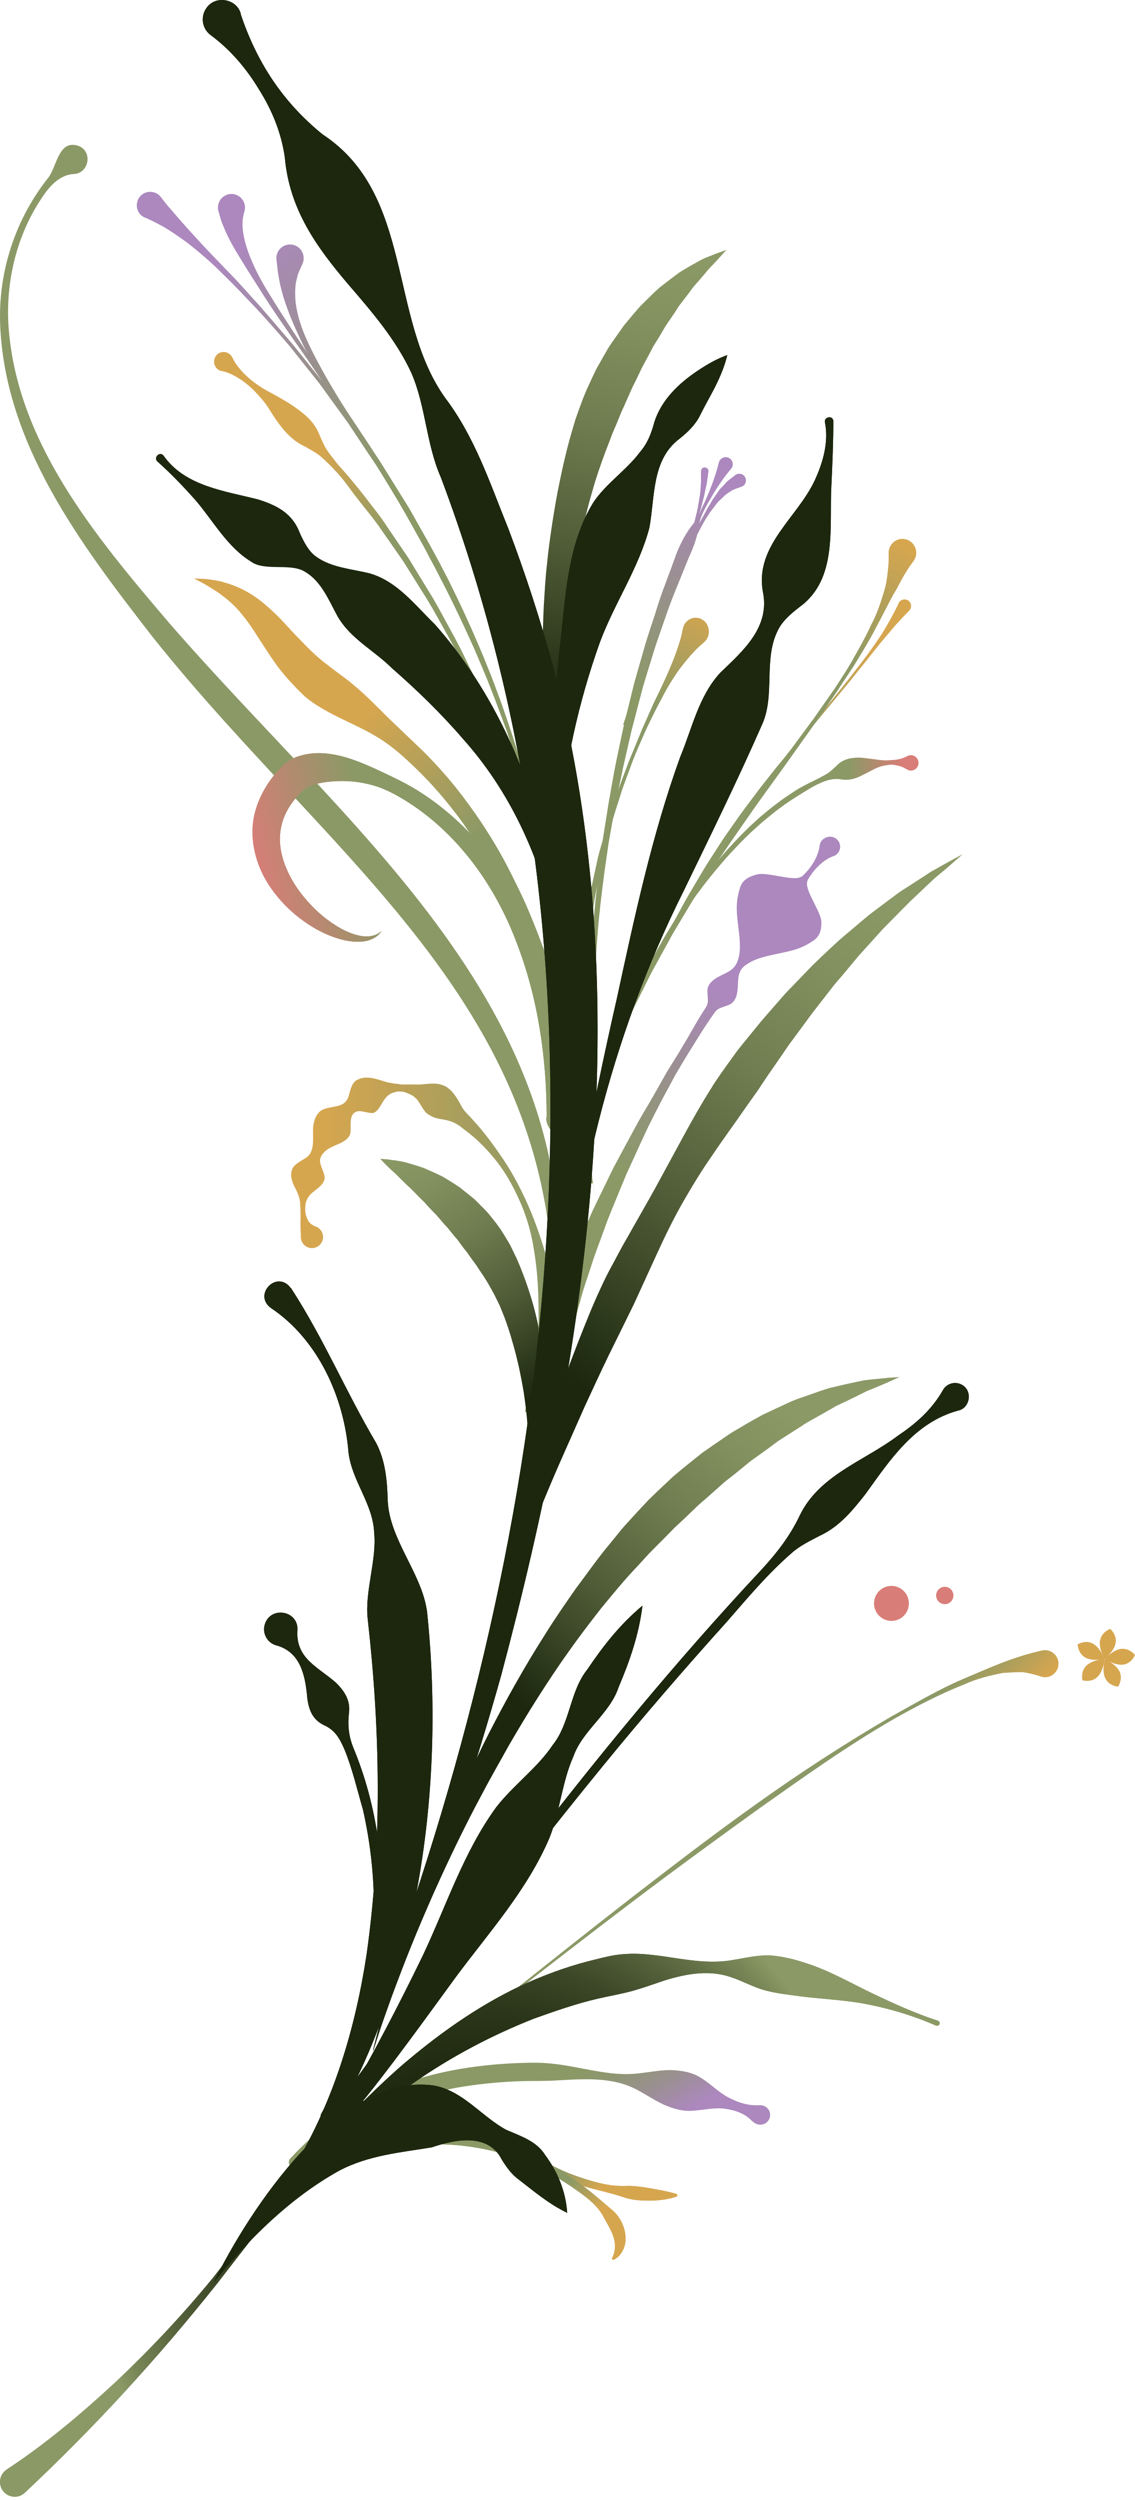 <svg width="323" height="711" viewBox="0 0 323 711" fill="none" xmlns="http://www.w3.org/2000/svg">
<path d="M156.283 389.871C167.352 290.98 97.387 249.017 43.155 180.793C23.017 154.83 1.176 126.126 0.028 91.829C-0.416 76.94 4.433 62.31 13.651 50.643C16.168 47.606 16.575 39.532 22.35 41.495C26.533 43.124 25.275 49.421 20.907 49.495C16.612 49.791 13.688 53.458 11.541 56.828C4.803 67.088 1.805 79.532 2.36 91.718C4.248 125.237 26.977 152.311 47.856 176.83C104.198 241.757 175.274 292.943 156.246 389.797L156.283 389.871Z" fill="#8B9966"/>
<path d="M155.562 317.718C155.562 300.71 153.063 283.592 146.89 267.764C140.9 251.974 130.573 237.475 116.352 228.288C112.824 226.038 109.075 223.972 104.996 223.049C100.954 222.016 96.765 221.942 93.016 222.385C91.179 222.643 89.415 222.975 88.129 223.566C87.504 223.824 86.99 224.119 86.732 224.34C86.291 224.709 85.446 225.558 84.858 226.185C82.359 228.915 80.595 232.051 79.971 235.482C78.574 242.381 82.102 250.277 87.504 256.29C90.187 259.353 93.421 262.046 97.022 264.075C98.823 265.034 100.77 265.846 102.755 266.178C104.739 266.51 106.944 266.289 108.598 264.776C107.422 266.694 104.996 267.727 102.681 267.801C100.329 267.949 98.014 267.506 95.846 266.805C91.436 265.403 87.467 262.968 83.903 260.017C80.375 257.028 77.251 253.376 74.973 249.059C72.768 244.743 71.445 239.614 71.959 234.339C72.511 229.1 74.936 224.193 78.133 220.319C79.015 219.323 79.603 218.548 80.779 217.441C82.175 216.224 83.645 215.486 85.042 215.043C87.872 214.158 90.517 214.047 92.98 214.305C97.977 214.822 102.35 216.667 106.503 218.511C110.619 220.43 114.698 222.274 118.557 224.636C133.954 234.117 145.126 249.096 152.659 265.255C156.481 273.372 159.274 281.931 161.479 290.601C163.831 299.271 165.227 308.126 166.44 317.017C166.844 320.042 164.75 322.846 161.736 323.289C158.723 323.695 155.93 321.592 155.489 318.567C155.489 318.308 155.452 318.087 155.452 317.829L155.452 317.755L155.562 317.718Z" fill="url(#paint0_linear_82_14081)"/>
<path d="M155.562 317.718C155.562 300.71 153.063 283.592 146.89 267.764C140.9 251.974 130.573 237.475 116.352 228.288C112.824 226.038 109.075 223.972 104.996 223.049C100.954 222.016 96.765 221.942 93.016 222.385C91.179 222.643 89.415 222.975 88.129 223.566C87.504 223.824 86.99 224.119 86.732 224.34C86.291 224.709 85.446 225.558 84.858 226.185C82.359 228.915 80.595 232.051 79.971 235.482C78.574 242.381 82.102 250.277 87.504 256.29C90.187 259.353 93.421 262.046 97.022 264.075C98.823 265.034 100.77 265.846 102.755 266.178C104.739 266.51 106.944 266.289 108.598 264.776C107.422 266.694 104.996 267.727 102.681 267.801C100.329 267.949 98.014 267.506 95.846 266.805C91.436 265.403 87.467 262.968 83.903 260.017C80.375 257.028 77.251 253.376 74.973 249.059C72.768 244.743 71.445 239.614 71.959 234.339C72.511 229.1 74.936 224.193 78.133 220.319C79.015 219.323 79.603 218.548 80.779 217.441C82.175 216.224 83.645 215.486 85.042 215.043C87.872 214.158 90.517 214.047 92.98 214.305C97.977 214.822 102.35 216.667 106.503 218.511C110.619 220.43 114.698 222.274 118.557 224.636C133.954 234.117 145.126 249.096 152.659 265.255C156.481 273.372 159.274 281.931 161.479 290.601C163.831 299.271 165.227 308.126 166.44 317.017C166.844 320.042 164.75 322.846 161.736 323.289C158.723 323.695 155.93 321.592 155.489 318.567C155.489 318.308 155.452 318.087 155.452 317.829L155.452 317.755L155.562 317.718Z" fill="url(#paint1_linear_82_14081)"/>
<path d="M159.164 312.553L160.744 312.332L162.324 312.11L163.904 311.889L165.484 311.667L164.786 308.089C164.162 304.805 163.5 301.559 162.765 298.312C161.81 293.885 160.707 289.458 159.421 285.067C158.208 280.677 156.922 276.323 155.415 272.007C153.945 267.69 152.329 263.448 150.528 259.242C148.764 255.036 146.706 250.941 144.648 246.882C142.553 242.824 140.238 238.876 137.739 235.076L136.821 233.674C134.579 230.354 132.227 227.107 129.728 223.971C126.862 220.393 123.775 216.999 120.541 213.752L110.582 204.233C107.312 200.987 104.004 197.556 100.476 194.678C99.484 193.829 98.492 193.055 97.463 192.317L93.715 189.513L93.715 189.476C93.016 188.959 92.355 188.443 91.693 187.926C89.635 186.229 87.725 184.385 85.814 182.355C83.829 180.4 81.955 178.26 79.86 176.047C77.729 173.907 75.414 171.693 72.768 169.849C70.122 168.004 67.219 166.602 64.206 165.753C62.478 165.163 60.641 164.942 58.914 164.683C58.914 164.683 57.627 164.61 55.202 164.499L58.436 166.233C59.906 167.155 61.376 167.967 62.699 168.963C64.941 170.623 66.998 172.394 68.652 174.497C70.379 176.563 71.923 178.777 73.393 181.175C74.936 183.536 76.553 186.082 78.317 188.591C80.081 191.099 82.212 193.497 84.417 195.785L86.585 197.925L86.659 197.998C88.349 199.437 89.856 200.433 91.436 201.356C92.575 202.02 93.678 202.647 94.854 203.237C98.823 205.303 102.902 207 106.724 209.251C110.545 211.465 113.926 214.305 117.087 217.331C120.284 220.356 123.334 223.529 126.164 226.923C128.626 229.874 131.014 232.937 133.183 236.183L134.101 237.548C136.563 241.238 138.805 245.038 140.863 248.948C142.958 252.859 144.795 256.881 146.449 261.013C148.139 265.108 149.646 269.277 151.006 273.52C152.365 277.762 153.651 282.005 154.644 286.359C155.673 290.675 156.555 295.065 157.29 299.419C157.878 302.629 158.392 305.838 158.723 309.085L159.164 312.627L159.164 312.553Z" fill="url(#paint2_linear_82_14081)"/>
<path d="M168.318 336.531C168.318 336.531 168.388 336.531 168.458 336.531C168.494 336.531 168.529 336.531 168.599 336.531C168.599 336.531 168.634 336.531 168.74 336.531C168.74 336.531 170.182 345.166 168.599 335.419L168.458 334.233C168.353 333.38 168.282 332.787 168.212 332.38C168.212 332.194 168.177 332.009 168.142 331.824C167.86 329.674 167.614 327.561 167.333 325.412C166.875 322.076 166.488 318.741 166.348 315.405C166.137 312.069 165.925 308.697 165.679 305.361C165.679 301.988 165.644 298.653 165.609 295.28L165.609 291.388C165.679 289.313 165.785 287.274 165.89 285.199C166.101 281.863 166.137 278.491 166.594 275.155C166.981 271.819 167.262 268.484 167.72 265.148C168.247 261.85 168.775 258.551 169.303 255.215C169.901 251.917 170.64 248.655 171.308 245.394C171.765 242.911 172.504 240.464 173.102 238.018C173.313 237.24 173.489 236.462 173.7 235.683C174.474 232.422 175.6 229.272 176.585 226.084C177.57 222.897 178.836 219.821 179.962 216.67C181.158 213.557 182.53 210.518 183.867 207.479C185.309 204.477 186.752 201.475 188.335 198.584C189.848 195.619 191.571 192.802 193.506 190.134C194.808 188.429 196.11 186.798 197.622 185.241C197.622 185.241 198.396 184.315 200.296 182.721C200.964 182.165 201.492 181.35 201.668 180.386C202.055 178.236 200.753 176.161 198.713 175.753C196.673 175.346 194.702 176.717 194.316 178.867C193.823 181.387 193.401 182.536 193.401 182.536C192.768 184.648 191.994 186.724 191.185 188.725C189.918 191.875 188.476 194.878 187.033 197.88C185.521 200.882 184.289 203.995 182.882 206.997C181.616 210.11 180.349 213.186 179.047 216.3C177.922 219.45 176.62 222.526 175.6 225.751C174.615 228.975 173.384 232.088 172.539 235.35C172.328 236.128 172.117 236.906 171.871 237.685C171.238 240.168 170.393 242.577 169.901 245.097C169.197 248.396 168.423 251.657 167.79 254.993C167.262 258.329 166.735 261.664 166.207 265C165.785 268.335 165.538 271.708 165.187 275.081C164.765 278.416 164.8 281.826 164.624 285.199C164.553 287.274 164.483 289.35 164.378 291.425L164.448 295.317C164.518 298.69 164.589 302.062 164.659 305.435C164.94 308.808 165.187 312.143 165.468 315.516C165.644 318.889 166.066 322.224 166.594 325.56C166.875 327.71 167.192 329.822 167.473 331.972C167.473 331.972 167.509 332.231 167.579 332.639C167.684 333.528 167.825 334.381 167.931 335.27L167.931 335.567C168.036 335.975 168.107 336.345 168.142 336.679C168.212 336.679 168.247 336.679 168.247 336.679L168.318 336.531Z" fill="url(#paint3_linear_82_14081)"/>
<path d="M159.355 242.927L159.137 239.302C158.992 236.602 158.883 233.902 158.81 231.201C158.737 227.281 158.665 223.397 158.665 219.513C158.665 215.629 158.737 211.708 158.883 207.825L158.955 205.605L159.064 203.386L159.173 201.167L159.282 198.947L159.464 196.136C159.718 192.252 160.081 188.406 160.444 184.559C160.844 180.712 161.316 176.865 161.825 173.055C162.369 169.245 162.951 165.436 163.641 161.626C164.222 157.816 165.057 154.08 165.82 150.344C166.692 146.608 167.6 142.91 168.689 139.285C169.706 135.623 170.978 132.035 172.285 128.521L173.302 125.895L174.283 123.269L175.409 120.679L176.462 118.09C176.789 117.202 177.188 116.389 177.588 115.538L178.714 112.986L179.84 110.434L181.075 107.955L182.273 105.44C182.636 104.589 183.109 103.813 183.544 102.999L184.852 100.558C185.288 99.744 185.687 98.893 186.16 98.116L187.612 95.786L189.029 93.382C189.465 92.568 190.046 91.828 190.554 91.052L192.116 88.758C192.625 87.981 193.097 87.131 193.678 86.428L195.385 84.209C195.966 83.469 196.511 82.692 197.092 81.915C197.673 81.175 198.327 80.473 198.945 79.77L200.797 77.588C201.414 76.811 202.032 76.108 202.722 75.442L204.247 73.815L204.72 73.297L206.717 71.078L203.92 72.076L203.267 72.335L201.124 73.186C200.179 73.556 199.308 74 198.436 74.518C197.564 74.998 196.656 75.479 195.821 75.997C194.949 76.515 194.078 76.996 193.206 77.588C192.407 78.18 191.571 78.771 190.772 79.4L188.339 81.287C187.503 81.878 186.813 82.618 186.051 83.284L183.871 85.429C183.145 86.169 182.382 86.835 181.728 87.612L179.731 89.942L177.769 92.309C177.116 93.123 176.571 93.974 175.99 94.787L174.21 97.303C173.629 98.153 173.048 99.004 172.576 99.892L171.05 102.555L169.561 105.218L168.253 107.992L166.982 110.766C166.583 111.691 166.183 112.653 165.82 113.578L164.767 116.426L163.75 119.311L162.878 122.233L162.043 125.155C160.989 129.039 160.081 132.997 159.282 136.917C158.447 140.838 157.793 144.796 157.176 148.717C156.594 152.675 156.013 156.595 155.65 160.553C155.178 164.511 154.996 168.469 154.742 172.427C154.56 176.384 154.452 180.342 154.415 184.3C154.415 188.258 154.415 192.178 154.56 196.136L154.633 198.984L154.742 201.204L154.851 203.423L154.96 205.642L155.105 207.862C155.36 211.782 155.65 215.703 156.05 219.624C156.413 223.545 156.849 227.429 157.394 231.312C157.757 234.013 158.156 236.676 158.592 239.339L159.21 242.927L159.355 242.927Z" fill="url(#paint4_linear_82_14081)"/>
<path d="M158.973 400.155C159.048 399.568 159.048 399.31 159.048 399.31C159.311 396.849 159.686 394.387 160.062 391.925C160.7 388.287 161.339 384.65 162.24 381.049C163.028 377.411 164.042 373.847 165.056 370.246C165.958 366.645 167.272 363.118 168.399 359.554C169.525 355.99 170.952 352.499 172.192 348.972C173.431 345.444 174.97 341.99 176.36 338.536C176.998 336.993 177.637 335.45 178.275 333.907C178.726 332.951 179.139 331.996 179.59 331.041C180.04 330.085 180.453 329.13 180.904 328.175C181.279 327.33 181.693 326.485 182.068 325.603C182.481 324.758 182.857 323.912 183.27 323.031C183.683 322.186 184.058 321.304 184.471 320.459C184.885 319.613 185.335 318.768 185.748 317.923C186.161 317.078 186.612 316.233 187.025 315.425C187.438 314.58 187.889 313.735 188.302 312.926C188.753 312.081 189.203 311.273 189.654 310.428C190.104 309.582 190.555 308.774 191.006 307.929C191.456 307.121 191.87 306.239 192.358 305.43C192.846 304.622 193.334 303.814 193.785 303.005C194.273 302.197 194.761 301.389 195.249 300.58C195.738 299.772 196.226 298.964 196.751 298.155C198.742 294.959 200.695 291.725 202.91 288.639C203.436 287.867 203.924 287.059 205.051 286.654C206.102 286.214 207.454 285.92 208.243 285.332C209.745 284.082 209.933 281.951 210.008 279.747C210.008 279.379 210.045 279.049 210.083 278.681C210.158 276.66 210.984 275.117 212.674 274.162C214.176 273.096 216.279 272.398 218.532 271.847C221.011 271.259 223.64 270.818 225.93 270.157C228.259 269.495 230.024 268.503 231.639 267.401C233.216 266.262 233.854 264.461 233.742 262.073C233.629 259.685 230.249 254.835 229.723 252.079C229.536 251.16 229.723 250.425 230.061 249.911C230.399 249.36 230.775 248.809 231.15 248.294C231.939 247.265 232.803 246.31 233.817 245.465C233.817 245.465 234.042 245.244 234.568 244.877C235.094 244.546 235.845 243.958 237.159 243.481L237.234 243.481C238.21 243.113 238.924 242.231 239.074 241.166C239.074 241.166 239.074 241.166 239.074 241.129C239.262 239.549 238.135 238.153 236.521 237.969C236.032 237.896 235.582 238.006 235.131 238.153C234.155 238.52 233.404 239.365 233.253 240.431C233.103 241.864 232.69 242.709 232.502 243.297C232.277 243.885 232.127 244.142 232.127 244.142C231.563 245.318 230.812 246.42 229.986 247.412C229.573 247.89 229.123 248.404 228.672 248.845C228.259 249.323 227.583 249.654 226.606 249.727C223.752 249.948 218.007 248.074 215.528 248.662C213.087 249.249 211.247 250.352 210.646 252.336C210.008 254.283 209.595 256.341 209.67 258.766C209.745 261.154 210.158 263.8 210.421 266.299C210.609 268.577 210.684 270.708 210.158 272.471C209.745 274.309 208.693 275.705 206.853 276.587C206.553 276.734 206.215 276.917 205.914 277.064C203.887 278.02 201.971 279.049 201.408 280.959C201.183 281.951 201.446 283.237 201.446 284.376C201.521 285.552 200.995 286.324 200.469 287.132C198.366 290.292 196.639 293.672 194.648 296.906C194.16 297.714 193.672 298.523 193.184 299.368L191.682 301.793C191.194 302.601 190.668 303.41 190.18 304.218C189.654 305.026 189.241 305.871 188.753 306.68C188.302 307.488 187.814 308.333 187.363 309.142C186.912 309.95 186.424 310.795 185.974 311.603C185.485 312.412 184.997 313.257 184.547 314.065C184.058 314.874 183.57 315.719 183.082 316.527C182.594 317.335 182.143 318.18 181.655 318.989C181.204 319.834 180.754 320.679 180.303 321.487C179.852 322.333 179.402 323.178 178.951 323.986C178.5 324.831 178.05 325.676 177.599 326.485C177.111 327.403 176.585 328.358 176.097 329.277C175.609 330.196 175.121 331.151 174.595 332.07C173.844 333.576 173.13 335.083 172.379 336.626C170.764 340.043 168.962 343.423 167.497 346.951C165.995 350.441 164.343 353.895 162.991 357.459C161.639 361.024 160.137 364.514 158.898 368.152C157.583 371.753 156.306 375.354 155.18 378.991C153.978 382.629 152.964 386.34 151.95 390.051C151.274 392.586 150.636 395.158 150.11 397.767C150.11 397.767 150.035 398.061 149.922 398.686C149.81 399.347 149.622 400.155 149.434 401.588C150.974 401.735 151.762 401.772 151.762 401.772C152.551 401.846 153.302 401.919 154.091 401.956C154.879 402.029 155.63 402.103 156.419 402.14C156.419 402.14 157.208 402.213 158.747 402.323C158.785 401.368 158.898 400.413 158.935 399.862L158.973 400.155Z" fill="url(#paint5_linear_82_14081)"/>
<path d="M141.962 459.606L143.222 456.207L147.668 444.459L153.632 429.46C155.67 424.472 157.745 419.521 159.93 414.608L166.451 399.904C168.711 395.027 170.933 390.188 173.267 385.385L180.344 371.013L187.012 356.457C189.235 351.581 191.569 346.815 194.199 342.16C196.867 337.542 199.608 332.961 202.683 328.601C205.647 324.168 208.833 319.882 211.834 315.523L214.131 312.272C214.909 311.2 215.687 310.129 216.391 309.02L218.614 305.695L220.873 302.444L223.133 299.156C223.874 298.085 224.615 296.94 225.43 295.905L227.801 292.691L230.172 289.477C230.95 288.368 231.765 287.371 232.58 286.3L235.026 283.159L237.471 280.019L240.064 276.99L242.62 273.923C243.472 272.889 244.325 271.854 245.214 270.894L247.881 267.938L250.549 264.983C251.438 263.948 252.401 263.062 253.327 262.101L256.143 259.256L258.958 256.412L260.403 255.045L261.848 253.678L264.775 250.907C265.256 250.463 265.738 249.983 266.257 249.54L267.813 248.247L269.369 246.954L270.888 245.624L271.221 245.328L272.444 244.257L273.963 242.927L272.184 243.887L270.776 244.663L270.406 244.848L268.628 245.845L266.849 246.843L265.071 247.84C264.478 248.173 263.923 248.579 263.367 248.949L259.922 251.165L258.217 252.274L256.476 253.382C255.328 254.121 254.29 255.008 253.179 255.783L249.882 258.259C248.807 259.108 247.659 259.884 246.621 260.771L243.472 263.431L240.323 266.091C239.249 266.978 238.249 267.901 237.248 268.825L234.248 271.633L231.284 274.477L228.431 277.433L225.579 280.388C224.615 281.386 223.652 282.347 222.763 283.381L220.058 286.484L217.354 289.588C216.428 290.622 215.613 291.693 214.724 292.765L212.13 295.942C211.278 297.013 210.389 298.048 209.574 299.156L207.166 302.481C206.351 303.59 205.573 304.735 204.795 305.843C204.017 306.989 203.202 308.097 202.535 309.279C199.608 313.897 196.904 318.663 194.31 323.466L186.493 337.837C183.863 342.603 181.122 347.295 178.454 352.061C177.046 354.425 175.824 356.827 174.527 359.228C173.193 361.629 171.971 364.031 170.859 366.506C168.562 371.42 166.562 376.518 164.561 381.579C162.598 386.641 160.671 391.739 158.893 396.874C157.115 402.01 155.337 407.145 153.781 412.317C152.187 417.49 150.669 422.699 149.224 427.945C147.779 433.154 146.408 438.4 145.26 443.683C144.333 447.784 143.407 451.885 142.666 456.023L142.036 459.606L141.962 459.606Z" fill="url(#paint6_linear_82_14081)"/>
<path d="M214.131 603.341C212.057 601.044 209.205 600.132 206.354 599.731C203.466 599.294 200.207 600.096 197.207 600.278C194.208 600.534 191.505 599.695 188.875 598.528C186.246 597.325 183.691 595.575 181.025 594.19C175.655 591.419 169.767 591.2 163.99 591.382C161.102 591.455 158.214 591.747 155.362 591.783C152.511 591.856 149.659 591.783 146.808 591.929C141.105 592.184 135.439 592.768 129.848 593.752C124.293 594.846 118.812 596.341 113.48 598.237C102.852 602.174 93.15 608.263 84.966 616.065C84.299 616.685 83.263 616.649 82.633 616.029C82.041 615.409 82.041 614.461 82.633 613.841C86.632 609.503 91.076 605.528 95.964 602.138C100.889 598.82 106.185 595.976 111.74 593.752C122.849 589.231 134.81 587.299 146.66 586.752C149.622 586.642 152.585 586.533 155.547 586.752C158.51 586.971 161.435 587.445 164.361 588.028C170.212 589.085 175.84 590.398 181.951 589.632C184.987 589.304 188.172 588.648 191.208 588.721C194.245 588.866 197.207 589.377 199.837 591.163C202.466 592.841 204.799 595.283 207.465 596.596C210.131 597.945 212.797 598.893 216.167 598.711C217.76 598.638 219.093 599.804 219.167 601.336C219.241 602.867 218.056 604.179 216.501 604.252C215.612 604.289 214.797 603.924 214.242 603.341L214.131 603.341Z" fill="url(#paint7_linear_82_14081)"/>
<path d="M248.731 455.999C248.731 458.75 250.952 460.98 253.692 460.98C256.432 460.98 258.653 458.75 258.653 455.999C258.653 453.248 256.432 451.019 253.692 451.019C250.952 451.019 248.731 453.248 248.731 455.999Z" fill="#D97D78"/>
<path d="M266.407 453.749C266.407 455.114 267.51 456.221 268.869 456.221C270.229 456.221 271.332 455.114 271.332 453.749C271.332 452.384 270.229 451.277 268.869 451.277C267.51 451.277 266.407 452.384 266.407 453.749Z" fill="#D97D78"/>
<path d="M143.483 568.303C155.353 558.822 167.223 549.414 179.203 540.08C191.22 530.819 203.236 521.559 215.621 512.778C227.968 503.961 240.72 495.697 253.839 488.06C260.491 484.407 267.032 480.497 274.051 477.508C281.18 474.52 287.795 471.347 296.541 469.392C298.599 468.912 300.657 470.24 301.135 472.306C301.612 474.372 300.289 476.438 298.231 476.918C297.533 477.065 296.835 477.028 296.21 476.807L296.027 476.733C294.41 476.217 292.719 475.774 290.918 475.553C289.118 475.553 287.28 475.663 285.406 475.774C281.768 476.512 278.093 477.361 274.639 478.947C267.62 481.714 260.895 485.182 254.317 488.908C241.198 496.471 228.85 505.289 216.466 514.033C204.155 522.887 191.918 531.815 179.828 540.965C167.737 550.115 155.757 559.412 143.777 568.709C143.667 568.82 143.483 568.783 143.373 568.672C143.263 568.561 143.3 568.377 143.41 568.266L143.483 568.303Z" fill="url(#paint8_linear_82_14081)"/>
<path d="M319.031 468.912C316.643 469.244 314.364 471.827 314.364 471.827C314.364 471.827 317.23 473.708 319.619 473.413C322.008 473.118 323 470.683 323 470.683C323 470.683 321.42 468.617 319.031 468.949L319.031 468.912Z" fill="#D6A64F"/>
<path d="M318.59 475.368C317.561 473.192 314.401 471.827 314.401 471.827C314.401 471.827 313.482 475.147 314.548 477.324C315.614 479.501 318.186 479.685 318.186 479.685C318.186 479.685 319.656 477.508 318.59 475.332L318.59 475.368Z" fill="#D6A64F"/>
<path d="M312.306 476.918C314.033 475.258 314.364 471.827 314.364 471.827C314.364 471.827 310.947 471.974 309.183 473.671C307.419 475.368 308.043 477.877 308.043 477.877C308.043 477.877 310.542 478.615 312.269 476.955L312.306 476.918Z" fill="#D6A64F"/>
<path d="M308.888 471.421C311.02 472.564 314.364 471.827 314.364 471.827C314.364 471.827 313.151 468.617 311.02 467.436C308.888 466.256 306.684 467.658 306.684 467.658C306.684 467.658 306.757 470.277 308.888 471.421Z" fill="#D6A64F"/>
<path d="M313.041 466.477C312.6 468.838 314.364 471.827 314.364 471.827C314.364 471.827 317.047 469.65 317.488 467.289C317.929 464.928 315.944 463.23 315.944 463.23C315.944 463.23 313.482 464.116 313.078 466.477L313.041 466.477Z" fill="#D6A64F"/>
<path d="M106.277 583.161L107.286 579.962C108.565 575.963 109.982 572.025 111.4 568.088C113.245 563.103 115.126 558.151 117.111 553.262C119.096 548.339 121.185 543.48 123.309 538.654C125.468 533.826 127.695 529.029 129.994 524.298C132.293 519.566 134.694 514.83 137.201 510.192C139.638 505.522 142.285 500.98 144.828 496.375C147.475 491.833 150.158 487.324 152.981 482.911C155.804 478.498 158.663 474.118 161.731 469.865C164.73 465.582 167.907 461.461 171.117 457.339C174.434 453.315 177.716 449.292 181.285 445.565L183.907 442.704C184.746 441.74 185.691 440.84 186.6 439.908L189.33 437.178L192.025 434.416L194.861 431.785L197.628 429.123C198.539 428.224 199.485 427.358 200.468 426.56L203.343 424.029L206.217 421.465L209.236 419.099L212.217 416.667C213.199 415.834 214.217 415.068 215.271 414.334L218.398 412.101L221.488 409.8L224.724 407.733L227.96 405.666C229.014 404.933 230.139 404.265 231.267 403.665L234.647 401.762L238.025 399.826L239.788 398.991L241.551 398.157L245.075 396.419L246.836 395.551L248.672 394.816L250.506 394.047L252.34 393.277L252.906 393.012L254.171 392.44L256.002 391.602L254.004 391.762L252.648 391.824C252.446 391.867 252.244 391.911 252.006 391.922L250.01 392.116L248.014 392.31L245.985 392.54L243.998 392.939L240.061 393.804L238.077 394.272L236.093 394.739C234.786 395.142 233.513 395.543 232.243 396.012L228.396 397.353C227.09 397.79 225.82 398.259 224.589 398.829L220.895 400.54L217.168 402.287L213.588 404.267L210.046 406.348C208.854 407.019 207.696 407.723 206.577 408.528L203.183 410.843L199.823 413.189L196.643 415.734L193.464 418.312C192.416 419.182 191.368 420.053 190.393 421.023L187.427 423.797L184.498 426.638L181.711 429.61L178.959 432.615C178.054 433.615 177.114 434.618 176.279 435.684L173.705 438.852C170.223 442.986 167.13 447.446 163.894 451.74C160.799 456.166 157.739 460.589 154.922 465.139C152.036 469.657 149.29 474.272 146.649 478.951C144.006 483.595 141.504 488.336 139.037 493.11C136.638 497.88 134.31 502.716 132.155 507.612C129.93 512.477 127.878 517.403 125.895 522.36C123.877 527.284 121.998 532.271 120.154 537.29C118.344 542.308 116.568 547.324 114.931 552.402C113.258 557.448 111.724 562.556 110.224 567.662C109.083 571.689 107.977 575.75 106.939 579.807L106.136 583.065L106.277 583.161Z" fill="url(#paint9_linear_82_14081)"/>
<path d="M154.986 249.469L155.206 249.432C155.28 249.432 155.353 249.432 155.427 249.395C155.5 249.359 155.574 249.395 155.647 249.359C155.647 249.359 155.721 249.359 155.831 249.322C155.721 248.842 155.574 248.289 155.427 247.625C155.243 246.96 155.133 246.444 154.986 245.964C154.839 245.337 154.655 244.747 154.508 244.12C153.846 241.795 153.222 239.471 152.487 237.184C151.421 233.716 150.282 230.285 149.106 226.89C147.967 223.459 146.607 220.102 145.394 216.708C144.108 213.314 142.675 209.993 141.352 206.673C139.955 203.352 138.412 200.069 136.979 196.748C135.546 193.428 133.818 190.255 132.275 186.972C130.732 183.688 128.968 180.552 127.24 177.379C125.513 174.206 123.823 170.997 121.875 167.934C120.001 164.835 118.09 161.773 116.216 158.674C114.672 156.424 113.129 154.136 111.586 151.886C111.108 151.148 110.593 150.447 110.116 149.709C108.168 146.647 105.816 143.917 103.648 141.002C101.406 138.161 99.128 135.357 96.702 132.701C96.188 132.148 95.747 131.594 95.306 131.004C94.424 129.86 93.505 128.753 92.734 127.499C91.999 126.245 91.411 124.769 90.786 123.367C89.316 119.715 86.339 117.464 83.289 115.361C81.746 114.328 80.129 113.406 78.512 112.483C76.858 111.598 75.204 110.749 73.698 109.716C71.677 108.351 69.839 106.802 68.259 104.92C68.259 104.92 68.075 104.662 67.671 104.182C67.303 103.666 66.716 102.928 66.128 101.674C65.76 100.936 65.099 100.345 64.217 100.161C62.747 99.829 61.277 100.788 60.983 102.301C60.689 103.813 61.608 105.252 63.114 105.547L63.261 105.547C64.547 105.843 65.356 106.211 65.907 106.47C66.458 106.728 66.716 106.876 66.716 106.876C68.847 108.019 70.721 109.495 72.412 111.192C73.661 112.483 74.874 113.848 75.939 115.324C76.932 116.874 77.887 118.46 78.953 119.936C81.047 122.887 83.436 125.47 86.891 127.056C88.177 127.794 89.5 128.495 90.676 129.344C91.815 130.229 92.844 131.262 93.873 132.258C94.387 132.775 94.902 133.291 95.379 133.845C97.915 136.427 99.826 139.489 102.068 142.256C104.273 145.097 106.624 147.827 108.609 150.816C109.123 151.517 109.601 152.255 110.116 152.956C111.659 155.206 113.239 157.42 114.783 159.67C116.694 162.732 118.605 165.758 120.515 168.82C122.463 171.845 124.19 175.018 125.954 178.154C127.718 181.29 129.482 184.426 131.062 187.672C132.642 190.919 134.406 194.055 135.84 197.339C137.31 200.622 138.89 203.869 140.286 207.189C141.646 210.51 143.116 213.83 144.402 217.187C145.651 220.545 147.048 223.902 148.187 227.296C149.4 230.69 150.576 234.085 151.641 237.553C152.376 239.84 153.038 242.127 153.699 244.452C153.993 245.595 154.324 246.776 154.618 247.92C156.897 257.475 155.059 249.58 155.059 249.58L154.986 249.469Z" fill="url(#paint10_linear_82_14081)"/>
<path d="M154.986 245.669C154.986 245.669 155.059 245.669 155.133 245.669C155.169 245.669 155.206 245.669 155.28 245.669C155.28 245.669 155.316 245.669 155.427 245.669C154.912 243.308 154.655 242.127 154.655 242.127C154.067 239.471 153.552 236.815 152.854 234.195C151.899 230.395 151.017 226.558 149.914 222.795C148.922 218.995 147.746 215.269 146.57 211.506C145.394 207.779 144.108 204.053 142.822 200.364C141.462 196.674 140.139 192.985 138.633 189.369C137.199 185.717 135.619 182.138 134.039 178.523C133.304 176.936 132.606 175.35 131.871 173.763C131.393 172.767 130.952 171.771 130.474 170.812C129.997 169.816 129.519 168.857 129.041 167.86C128.6 166.975 128.159 166.09 127.755 165.204C127.314 164.319 126.836 163.47 126.395 162.585C125.954 161.699 125.477 160.851 125.036 159.965C124.558 159.117 124.08 158.231 123.639 157.383L122.206 154.8C121.728 153.952 121.25 153.103 120.773 152.254C120.295 151.406 119.781 150.557 119.303 149.709C118.825 148.86 118.311 148.012 117.833 147.163L116.326 144.654C115.812 143.806 115.297 142.994 114.783 142.146C114.268 141.297 113.754 140.485 113.239 139.637C112.725 138.825 112.21 137.977 111.696 137.165C109.564 133.881 107.47 130.561 105.338 127.278C103.207 123.994 101.112 120.71 98.981 117.427C98.797 117.169 98.65 116.91 98.466 116.615C96.519 113.59 94.681 110.491 92.881 107.392C90.97 103.998 89.096 100.567 87.479 97.025C85.862 93.52 84.612 89.794 84.134 86.031C83.951 84.186 83.951 82.378 84.171 80.607C84.318 79.869 84.502 79.094 84.686 78.394C84.686 78.394 84.686 78.135 84.943 77.619C85.09 77.287 85.274 76.844 85.494 76.328L85.935 75.368L86.045 75.11C86.376 74.446 86.486 73.634 86.376 72.823C86.045 70.683 84.061 69.244 81.93 69.576C79.798 69.908 78.365 71.9 78.696 74.04C78.843 75.442 78.99 76.475 79.063 77.176C79.137 77.84 79.21 78.172 79.21 78.172C79.357 79.058 79.541 79.943 79.688 80.829C80.202 82.858 80.68 84.776 81.378 86.658C82.701 90.531 84.355 94.11 86.045 97.689C87.772 101.231 89.794 104.625 91.815 107.982C93.726 111.044 95.674 114.07 97.584 117.132C97.768 117.39 97.915 117.685 98.099 117.943C100.194 121.227 102.288 124.547 104.42 127.831C106.478 131.151 108.535 134.472 110.593 137.792C111.108 138.641 111.586 139.452 112.1 140.301C112.615 141.149 113.092 141.961 113.607 142.81C114.085 143.658 114.599 144.507 115.077 145.355C115.554 146.204 116.069 147.052 116.547 147.901C117.024 148.75 117.502 149.598 118.017 150.447C118.494 151.295 118.972 152.144 119.45 152.992C119.928 153.841 120.405 154.689 120.883 155.538C121.361 156.387 121.802 157.272 122.279 158.121L123.676 160.703C124.117 161.552 124.558 162.437 125.036 163.286C125.477 164.134 125.918 165.02 126.395 165.868L127.718 168.488C128.196 169.447 128.71 170.443 129.188 171.402C129.666 172.361 130.144 173.358 130.621 174.317C131.356 175.866 132.091 177.453 132.826 179.002C134.406 182.581 136.06 186.123 137.53 189.738C139.074 193.317 140.433 196.969 141.83 200.622C143.153 204.274 144.512 207.964 145.688 211.69C146.901 215.416 148.114 219.143 149.143 222.906C150.282 226.632 151.237 230.432 152.23 234.232C152.928 236.851 153.479 239.508 154.104 242.127L154.912 245.632L155.059 245.632L154.986 245.669Z" fill="url(#paint11_linear_82_14081)"/>
<path d="M155.133 246.813L155.28 246.813L155.537 246.739C155.537 246.739 155.574 246.739 155.647 246.739C155.574 246.407 155.5 246.038 155.427 245.632C155.169 244.451 154.912 243.271 154.655 242.09C153.957 239.028 153.369 235.966 152.523 232.941C151.494 228.735 150.355 224.529 149.143 220.397C148.003 216.228 146.57 212.133 145.247 208.001C143.814 203.905 142.418 199.81 140.837 195.789C139.331 191.731 137.64 187.746 135.987 183.725C134.223 179.777 132.532 175.793 130.621 171.882C129.813 170.148 129.004 168.414 128.122 166.68L126.505 163.433C125.954 162.363 125.403 161.293 124.852 160.187C124.337 159.227 123.86 158.268 123.345 157.309C122.831 156.35 122.316 155.39 121.802 154.431C121.287 153.472 120.736 152.55 120.221 151.59C119.707 150.631 119.156 149.709 118.641 148.75L117.024 145.946C116.473 145.023 115.922 144.064 115.371 143.142C114.819 142.219 114.268 141.26 113.717 140.338C113.166 139.415 112.578 138.493 112.027 137.571C111.475 136.648 110.887 135.726 110.336 134.804L108.609 132.074C108.021 131.151 107.433 130.266 106.882 129.343C106.294 128.421 105.706 127.536 105.118 126.613C102.729 122.998 100.341 119.419 97.915 115.804C95.49 112.225 93.064 108.646 90.639 105.067C90.455 104.772 90.235 104.477 90.051 104.182C87.772 100.935 85.604 97.578 83.436 94.295C81.084 90.679 78.732 87.063 76.491 83.374C74.212 79.722 72.191 75.885 70.721 71.9C69.692 69.022 68.921 65.997 69.031 63.193C69.031 63.193 69.031 62.382 69.288 61.127L69.545 60.205L69.619 59.91C69.766 59.246 69.766 58.545 69.545 57.881C68.921 55.852 66.752 54.708 64.731 55.335C62.71 55.962 61.571 58.139 62.196 60.168C62.636 61.644 62.894 62.714 63.151 63.341C63.408 63.968 63.555 64.3 63.555 64.3C64.878 67.621 66.495 70.424 68.186 73.155C70.464 76.955 72.853 80.57 75.168 84.26C77.52 87.912 79.982 91.491 82.444 95.032C84.722 98.316 87.037 101.526 89.243 104.809C89.426 105.104 89.647 105.4 89.83 105.695C92.256 109.273 94.644 112.852 97.07 116.468C99.459 120.046 101.774 123.699 104.089 127.351C104.677 128.274 105.228 129.196 105.816 130.081C106.367 131.004 106.955 131.926 107.506 132.848L109.197 135.615C109.748 136.538 110.299 137.46 110.851 138.382L112.504 141.149C113.056 142.072 113.607 143.031 114.121 143.953C114.672 144.876 115.187 145.835 115.738 146.757C116.253 147.68 116.804 148.639 117.318 149.561C117.833 150.52 118.347 151.443 118.899 152.402L120.479 155.243C120.993 156.202 121.508 157.161 121.985 158.12C122.5 159.08 123.014 160.002 123.529 160.961C124.08 162.031 124.631 163.101 125.183 164.171C125.734 165.241 126.285 166.311 126.836 167.381C127.718 169.078 128.527 170.812 129.372 172.509C131.283 176.383 133.047 180.33 134.847 184.241C136.538 188.226 138.265 192.173 139.808 196.195C141.425 200.179 142.859 204.274 144.365 208.333C145.725 212.428 147.158 216.523 148.371 220.655C149.657 224.787 150.833 228.956 151.899 233.125C152.744 236.114 153.405 239.176 154.104 242.238C154.104 242.238 154.177 242.496 154.251 242.939C154.324 243.197 154.361 243.455 154.434 243.677C154.545 244.23 154.728 244.857 154.912 245.743C156.933 255.372 155.169 246.85 155.169 246.85L155.133 246.813Z" fill="url(#paint12_linear_82_14081)"/>
<path d="M155.133 246.813L155.28 246.813C155.316 246.813 155.353 246.813 155.427 246.813C155.463 246.813 155.5 246.813 155.574 246.813C155.574 246.813 155.61 246.813 155.684 246.813C155.61 246.481 155.537 246.112 155.463 245.706L155.169 244.525C154.802 242.976 154.618 242.164 154.618 242.164C153.846 238.844 153.038 235.523 152.266 232.203C151.311 227.665 149.988 223.238 148.591 218.847C147.195 214.457 146.092 209.956 144.439 205.603L139.698 192.579C138.045 188.263 136.097 184.057 134.333 179.777C132.606 175.498 130.548 171.329 128.49 167.196C127.571 165.352 126.689 163.507 125.77 161.662C125.477 161.072 125.219 160.519 124.925 159.928C124.668 159.338 124.337 158.785 124.043 158.231C123.749 157.678 123.419 157.088 123.125 156.534L122.206 154.837C121.655 153.841 121.103 152.808 120.515 151.812C119.964 150.816 119.376 149.783 118.825 148.787C118.274 147.79 117.686 146.757 117.135 145.761C116.583 144.728 115.959 143.769 115.334 142.773C114.709 141.777 114.121 140.818 113.496 139.821C112.872 138.825 112.284 137.866 111.659 136.87C111.034 135.874 110.446 134.915 109.822 133.918L107.984 130.967C107.323 130.008 106.661 129.048 106.037 128.126C105.375 127.167 104.714 126.208 104.052 125.285C103.391 124.326 102.729 123.404 102.068 122.445C101.406 121.485 100.745 120.563 100.083 119.604L91.778 108.499C88.875 104.883 86.009 101.305 83.105 97.689C82.848 97.394 82.628 97.099 82.371 96.84C79.614 93.631 76.858 90.384 74.065 87.174C70.942 83.78 67.928 80.238 64.658 76.992C61.461 73.671 58.227 70.351 55.103 66.883C52.751 64.337 50.51 61.755 48.194 59.061C48.194 59.061 47.349 58.139 45.806 56.073C45.401 55.556 44.887 55.114 44.225 54.855C42.278 54.044 40.036 54.929 39.228 56.885C38.419 58.84 39.301 61.09 41.249 61.902L41.359 61.902C43.564 62.898 44.63 63.489 44.63 63.489C47.68 65.001 50.436 66.993 53.229 68.986C56.867 71.827 60.358 74.815 63.555 78.099C66.899 81.271 69.986 84.665 73.183 87.986C76.05 91.085 78.843 94.258 81.599 97.468C81.856 97.763 82.076 98.058 82.334 98.316C85.2 101.932 88.067 105.51 90.933 109.126C93.652 112.852 96.335 116.578 99.054 120.305C99.679 121.264 100.34 122.223 100.965 123.182L102.876 126.06C103.501 127.019 104.162 127.979 104.787 128.938C105.449 129.897 106.073 130.856 106.735 131.816C107.359 132.775 107.947 133.771 108.572 134.73C109.16 135.726 109.785 136.685 110.373 137.682L112.174 140.633C112.762 141.629 113.386 142.588 113.974 143.585C114.562 144.581 115.187 145.54 115.738 146.536C116.289 147.532 116.841 148.565 117.429 149.561C117.98 150.557 118.531 151.59 119.119 152.587L120.809 155.612C121.14 156.165 121.434 156.719 121.765 157.272C122.096 157.825 122.39 158.379 122.72 158.932C123.051 159.486 123.345 160.039 123.639 160.629C123.933 161.22 124.227 161.773 124.484 162.363C125.403 164.171 126.322 166.016 127.24 167.824C129.335 171.919 131.43 176.051 133.194 180.294C134.994 184.536 136.979 188.705 138.669 192.985C140.286 197.302 141.903 201.618 143.52 205.935C145.21 210.214 146.35 214.715 147.783 219.069C149.179 223.459 150.576 227.849 151.568 232.387C152.376 235.708 153.222 238.991 154.03 242.312C154.214 243.087 154.398 243.861 154.618 244.636L154.912 245.817C156.933 255.446 155.169 246.923 155.169 246.923L155.133 246.813Z" fill="url(#paint13_linear_82_14081)"/>
<path d="M178.615 206.746C178.615 206.746 178.652 206.746 178.689 206.746C178.689 206.746 178.725 206.746 178.762 206.746C178.762 206.746 178.762 206.746 178.836 206.746C178.836 206.746 177.513 210.731 179.056 206.082L179.423 205.049C179.938 203.5 180.232 202.651 180.232 202.651C180.342 202.282 180.489 201.913 180.599 201.508C181.114 199.995 181.628 198.482 182.106 196.933C182.621 195.42 183.135 193.907 183.613 192.358C184.127 190.845 184.642 189.333 185.12 187.783C185.634 186.27 186.148 184.758 186.663 183.208C187.177 181.696 187.692 180.183 188.206 178.67C188.721 177.158 189.272 175.645 189.787 174.132C190.301 172.62 190.852 171.107 191.367 169.595C191.918 168.082 192.432 166.569 192.984 165.057C193.535 163.544 194.123 162.068 194.674 160.556C194.858 160.076 195.078 159.56 195.262 159.08C195.666 158.084 196.034 157.088 196.475 156.128C196.806 155.391 197.136 154.653 197.467 153.952C197.798 153.214 198.129 152.513 198.533 151.812C198.9 151.111 199.268 150.41 199.635 149.709C200.003 149.008 200.407 148.307 200.811 147.643C201.252 146.979 201.656 146.315 202.097 145.651C202.575 145.023 203.053 144.396 203.531 143.769C203.935 143.216 204.376 142.662 204.89 142.22C205.368 141.74 205.882 141.297 206.36 140.818C206.507 140.707 206.654 140.596 206.801 140.486C207.095 140.264 207.389 140.043 207.72 139.858L208.418 139.416C208.712 139.268 209.153 139.084 209.668 138.899L210.623 138.567L211.064 138.419C211.248 138.346 211.432 138.235 211.615 138.087C212.424 137.423 212.497 136.206 211.836 135.394C211.174 134.583 209.962 134.509 209.153 135.173C208.051 136.095 207.169 136.649 206.728 137.128C206.287 137.608 206.066 137.866 206.066 137.866C205.772 138.161 205.478 138.493 205.184 138.788C205.037 138.936 204.89 139.084 204.78 139.231C204.376 139.821 203.935 140.449 203.531 141.039C203.09 141.629 202.685 142.22 202.355 142.847C201.95 143.548 201.509 144.249 201.105 144.95C200.738 145.651 200.37 146.389 199.966 147.089C199.562 147.79 199.157 148.491 198.827 149.229C198.496 149.967 198.129 150.668 197.798 151.406C197.43 152.144 197.136 152.882 196.806 153.62C196.475 154.358 196.144 155.095 195.813 155.796C195.372 156.756 194.968 157.752 194.564 158.748C194.343 159.227 194.16 159.744 193.939 160.224C193.351 161.699 192.763 163.212 192.175 164.688L190.485 169.189C189.934 170.701 189.382 172.214 188.868 173.727L187.361 178.301C186.883 179.814 186.369 181.364 185.891 182.876C185.414 184.389 184.936 185.938 184.458 187.451C183.98 188.964 183.503 190.513 183.025 192.026L181.592 196.601C181.114 198.113 180.636 199.663 180.158 201.175C180.048 201.544 179.901 201.95 179.791 202.319C179.791 202.319 179.717 202.577 179.57 202.983L179.24 204.09C179.093 204.57 178.909 205.123 178.689 205.787C177.145 210.473 178.468 206.451 178.468 206.451C178.505 206.451 178.542 206.451 178.542 206.451L178.615 206.746Z" fill="url(#paint14_linear_82_14081)"/>
<path d="M178.725 202.946C178.872 202.541 179.019 202.135 179.166 201.692C179.717 200.142 180.269 198.593 180.82 197.043C181.371 195.494 181.959 193.944 182.51 192.432C183.098 190.882 183.65 189.37 184.238 187.82C184.826 186.27 185.414 184.758 186.001 183.208C186.589 181.659 187.177 180.146 187.765 178.597L189.529 173.985C190.117 172.435 190.669 170.923 191.257 169.373C191.808 167.824 192.396 166.274 192.947 164.725C193.498 163.175 194.049 161.626 194.601 160.076C194.784 159.56 194.968 159.043 195.152 158.527C195.483 157.493 195.85 156.46 196.181 155.391C196.438 154.616 196.695 153.841 196.953 153.029C197.21 152.255 197.467 151.443 197.688 150.668C197.945 149.893 198.202 149.119 198.423 148.307C198.643 147.495 198.863 146.721 199.084 145.909C199.341 145.134 199.562 144.322 199.745 143.511C199.966 142.699 200.15 141.888 200.37 141.113C200.517 140.412 200.664 139.674 200.811 138.973C200.958 138.235 201.179 137.534 201.252 136.796C201.252 136.612 201.289 136.39 201.326 136.206C201.399 135.763 201.436 135.32 201.509 134.878C201.509 134.73 201.546 134.546 201.583 134.398L201.62 134.177C201.62 134.103 201.62 134.029 201.62 133.955C201.62 133.365 201.105 132.922 200.517 132.922C199.929 132.922 199.488 133.439 199.488 134.029L199.488 134.14C199.488 134.14 199.488 134.287 199.488 134.361C199.488 134.509 199.488 134.656 199.488 134.804C199.488 135.247 199.488 135.652 199.488 136.095C199.488 136.28 199.488 136.464 199.488 136.686C199.488 137.386 199.415 138.087 199.378 138.825C199.341 139.526 199.231 140.264 199.157 140.965C199.01 141.777 198.863 142.588 198.753 143.363C198.606 144.175 198.459 144.987 198.276 145.761C198.092 146.573 197.871 147.348 197.688 148.159C197.504 148.971 197.247 149.746 197.026 150.521C196.806 151.295 196.585 152.107 196.365 152.882L195.593 155.206C195.225 156.239 194.895 157.272 194.527 158.305C194.343 158.822 194.16 159.338 193.976 159.855C193.425 161.404 192.837 162.954 192.285 164.466L190.558 169.078C189.97 170.628 189.382 172.14 188.831 173.69C188.243 175.239 187.692 176.752 187.104 178.301C186.516 179.851 185.965 181.401 185.414 182.913C184.862 184.463 184.274 186.012 183.723 187.525C183.172 189.074 182.621 190.624 182.069 192.173C181.518 193.723 180.967 195.273 180.452 196.822L178.872 201.471C178.725 201.876 178.615 202.319 178.468 202.725C178.468 202.725 178.101 203.869 177.329 206.156C177.366 206.156 177.402 206.156 177.402 206.156C177.402 206.156 177.439 206.156 177.476 206.156C177.513 206.156 177.513 206.156 177.549 206.156C177.549 206.156 177.549 206.156 177.623 206.156C178.395 203.869 178.799 202.725 178.799 202.725L178.725 202.946Z" fill="url(#paint15_linear_82_14081)"/>
<path d="M168.693 278.099C168.693 278.099 168.913 278.099 169.023 278.099C169.023 278.099 169.134 278.099 169.354 278.099C169.354 278.099 169.354 280.644 169.464 275.516L169.538 274.336C169.575 273.45 169.611 272.823 169.611 272.454C169.611 272.27 169.611 272.122 169.611 271.938C169.758 270.056 169.869 268.174 170.016 266.256C170.236 263.157 170.567 260.095 170.898 256.996C171.045 255.668 171.228 254.302 171.375 252.974C171.486 252.126 171.596 251.24 171.706 250.392C171.816 249.543 171.927 248.658 172.037 247.809L172.368 245.522C172.478 244.747 172.588 243.972 172.698 243.234C172.809 242.46 172.919 241.685 173.029 240.947C173.139 240.172 173.25 239.434 173.397 238.66C173.544 237.885 173.654 237.147 173.801 236.372C173.948 235.597 174.058 234.86 174.205 234.085L174.609 231.797L175.013 229.51C175.16 228.735 175.307 227.997 175.454 227.223C175.601 226.448 175.748 225.71 175.932 224.935C176.079 224.16 176.226 223.422 176.41 222.648L176.888 220.36C177.035 219.586 177.218 218.848 177.365 218.073C177.549 217.335 177.733 216.56 177.88 215.822L178.394 213.572C178.578 212.834 178.762 212.059 178.909 211.321C179.093 210.584 179.276 209.809 179.423 209.071C179.607 208.333 179.754 207.558 179.975 206.82C180.158 206.083 180.379 205.308 180.563 204.57C180.746 203.832 180.967 203.057 181.151 202.319C181.334 201.582 181.555 200.807 181.738 200.069L182.326 197.818C182.51 197.08 182.731 196.343 182.914 195.568C183.135 194.83 183.355 194.092 183.576 193.354C184.495 190.403 185.377 187.451 186.295 184.5C187.251 181.548 188.316 178.671 189.309 175.719C190.301 172.805 191.403 169.89 192.579 167.049C193.755 164.171 194.894 161.331 196.07 158.453C197.357 155.649 198.459 152.771 198.863 149.562C199.378 146.389 201.105 143.769 202.648 141.076C202.942 140.523 203.273 140.006 203.604 139.49C204.265 138.383 205 137.35 205.735 136.28C205.735 136.28 206.434 135.284 207.977 133.402L208.05 133.328C208.271 133.07 208.418 132.775 208.491 132.443C208.712 131.373 208.05 130.303 206.948 130.045C205.882 129.823 204.817 130.488 204.559 131.594C203.935 134.029 203.53 135.173 203.53 135.173C203.126 136.427 202.685 137.645 202.207 138.826C201.987 139.416 201.766 139.969 201.509 140.56C200.921 141.998 200.26 143.4 199.598 144.802C199.047 146.241 198.312 147.643 197.357 148.897C195.299 151.369 193.866 154.173 192.653 157.051C191.587 159.966 190.521 162.917 189.419 165.832C188.28 168.746 187.324 171.698 186.406 174.686C185.45 177.638 184.421 180.589 183.539 183.577L180.967 192.579C180.746 193.317 180.526 194.092 180.342 194.83C180.158 195.568 179.975 196.343 179.791 197.08C179.607 197.818 179.423 198.593 179.24 199.331C179.056 200.069 178.872 200.844 178.688 201.582C178.505 202.319 178.321 203.094 178.137 203.832C177.953 204.57 177.77 205.345 177.586 206.083C177.402 206.82 177.255 207.595 177.071 208.37C176.924 209.145 176.741 209.883 176.594 210.657C176.447 211.432 176.263 212.17 176.116 212.945L175.638 215.232C175.491 216.007 175.307 216.745 175.16 217.52C175.014 218.294 174.867 219.032 174.72 219.807L174.315 222.094C174.168 222.869 174.021 223.644 173.911 224.382C173.801 225.12 173.617 225.894 173.507 226.669C173.36 227.444 173.213 228.219 173.103 228.957C172.992 229.731 172.845 230.506 172.735 231.281C172.625 232.056 172.478 232.83 172.368 233.605C172.257 234.38 172.11 235.155 172 235.893C171.89 236.667 171.743 237.442 171.633 238.18C171.522 238.955 171.412 239.729 171.302 240.504C171.192 241.279 171.081 242.054 171.008 242.829C170.898 243.603 170.787 244.378 170.714 245.153C170.604 245.928 170.493 246.702 170.42 247.477C170.31 248.363 170.236 249.211 170.126 250.097C170.016 250.982 169.942 251.831 169.832 252.716C169.685 254.081 169.538 255.409 169.391 256.774C169.097 259.873 168.803 262.972 168.619 266.071C168.509 267.99 168.399 269.872 168.289 271.79C168.289 271.79 168.289 272.011 168.289 272.307C168.289 272.639 168.289 273.007 168.252 273.34C168.252 273.893 168.215 274.557 168.178 275.406C168.178 276.734 168.142 277.508 168.105 277.988C168.289 277.988 168.399 277.988 168.399 277.988C168.509 277.988 168.619 277.988 168.73 277.988L168.693 278.099Z" fill="url(#paint16_linear_82_14081)"/>
<path d="M2.038 702.227C12.952 695.07 23.279 686.363 33.017 677.324C42.719 668.174 51.869 658.434 60.358 648.104C76.858 627.075 93.505 605.824 113.901 587.783C124.19 578.929 135.435 570.812 148.003 564.835C154.287 561.921 160.829 559.449 167.627 557.715C171.008 556.903 174.389 555.87 177.917 555.723C181.408 555.427 184.972 555.87 188.463 556.313C195.482 557.346 202.06 558.637 208.969 557.346C212.424 556.756 216.025 555.907 219.479 556.128C222.934 556.423 226.314 557.272 229.585 558.379C236.163 560.482 242.227 564.024 248.327 566.938C254.464 569.853 260.527 572.62 266.922 574.686C267.289 574.796 267.51 575.239 267.399 575.608C267.289 575.977 266.848 576.198 266.481 576.088C266.481 576.088 266.444 576.088 266.407 576.088C260.27 573.395 253.876 571.439 247.298 570.111C240.72 568.746 233.958 568.561 227.49 567.713C224.257 567.27 221.059 566.938 217.899 566.09C214.775 565.315 211.725 563.581 208.528 562.474C202.134 560.076 195.299 561.293 188.978 563.286C185.818 564.356 182.731 565.462 179.607 566.311C176.52 567.123 173.36 567.676 170.273 568.377C164.062 569.816 157.999 571.919 151.935 574.096C139.955 578.818 128.306 584.942 117.502 592.505C106.624 599.995 96.482 608.702 87.295 618.405C78.034 628.071 70.096 638.77 61.828 649.395C45.071 670.462 27.064 690.2 7.036 708.942C5.345 710.528 2.7 710.417 1.119 708.72C-0.461 707.023 -0.351 704.367 1.34 702.78C1.524 702.633 1.707 702.485 1.891 702.338L2.038 702.227Z" fill="url(#paint17_radial_82_14081)"/>
<path d="M2.038 702.227C12.952 695.07 23.279 686.363 33.017 677.324C42.719 668.174 51.869 658.434 60.358 648.104C76.858 627.075 93.505 605.824 113.901 587.783C124.19 578.929 135.435 570.812 148.003 564.835C154.287 561.921 160.829 559.449 167.627 557.715C171.008 556.903 174.389 555.87 177.917 555.723C181.408 555.427 184.972 555.87 188.463 556.313C195.482 557.346 202.06 558.637 208.969 557.346C212.424 556.756 216.025 555.907 219.479 556.128C222.934 556.423 226.314 557.272 229.585 558.379C236.163 560.482 242.227 564.024 248.327 566.938C254.464 569.853 260.527 572.62 266.922 574.686C267.289 574.796 267.51 575.239 267.399 575.608C267.289 575.977 266.848 576.198 266.481 576.088C266.481 576.088 266.444 576.088 266.407 576.088C260.27 573.395 253.876 571.439 247.298 570.111C240.72 568.746 233.958 568.561 227.49 567.713C224.257 567.27 221.059 566.938 217.899 566.09C214.775 565.315 211.725 563.581 208.528 562.474C202.134 560.076 195.299 561.293 188.978 563.286C185.818 564.356 182.731 565.462 179.607 566.311C176.52 567.123 173.36 567.676 170.273 568.377C164.062 569.816 157.999 571.919 151.935 574.096C139.955 578.818 128.306 584.942 117.502 592.505C106.624 599.995 96.482 608.702 87.295 618.405C78.034 628.071 70.096 638.77 61.828 649.395C45.071 670.462 27.064 690.2 7.036 708.942C5.345 710.528 2.7 710.417 1.119 708.72C-0.461 707.023 -0.351 704.367 1.34 702.78C1.524 702.633 1.707 702.485 1.891 702.338L2.038 702.227Z" fill="url(#paint18_radial_82_14081)"/>
<path d="M192.469 624.714C190.117 625.525 187.692 625.784 185.303 625.857C182.914 625.857 180.489 625.784 178.174 625.12C173.58 623.496 168.913 622.721 164.393 621.209C159.873 619.807 155.463 617.519 151.347 615.49C147.195 613.387 142.822 611.875 138.412 610.547C133.965 609.366 129.445 608.628 124.925 608.444C120.405 608.37 115.885 608.665 111.549 609.661C102.95 612.244 94.755 614.642 84.906 616.302C84.686 616.302 84.502 616.191 84.465 615.97C84.465 615.859 84.465 615.749 84.539 615.638C91.043 608.075 100.634 603.426 110.63 603.279C115.591 602.983 120.515 603.057 125.366 603.758C130.217 604.422 134.884 605.75 139.441 607.263C143.924 608.997 148.334 610.915 152.45 613.314C154.581 614.494 156.566 615.601 158.624 616.634C160.718 617.63 162.85 618.479 165.055 619.217C169.428 620.692 173.985 621.947 178.688 621.652C181.004 621.652 183.282 622.02 185.56 622.426C187.839 622.832 190.154 623.238 192.469 623.939C192.69 623.976 192.8 624.197 192.763 624.419C192.763 624.529 192.616 624.64 192.506 624.677L192.469 624.714Z" fill="url(#paint19_linear_82_14081)"/>
<path d="M192.469 624.714C190.117 625.525 187.692 625.784 185.303 625.857C182.914 625.857 180.489 625.784 178.174 625.12C173.58 623.496 168.913 622.721 164.393 621.209C159.873 619.807 155.463 617.519 151.347 615.49C147.195 613.387 142.822 611.875 138.412 610.547C133.965 609.366 129.445 608.628 124.925 608.444C120.405 608.37 115.885 608.665 111.549 609.661C102.95 612.244 94.755 614.642 84.906 616.302C84.686 616.302 84.502 616.191 84.465 615.97C84.465 615.859 84.465 615.749 84.539 615.638C91.043 608.075 100.634 603.426 110.63 603.279C115.591 602.983 120.515 603.057 125.366 603.758C130.217 604.422 134.884 605.75 139.441 607.263C143.924 608.997 148.334 610.915 152.45 613.314C154.581 614.494 156.566 615.601 158.624 616.634C160.718 617.63 162.85 618.479 165.055 619.217C169.428 620.692 173.985 621.947 178.688 621.652C181.004 621.652 183.282 622.02 185.56 622.426C187.839 622.832 190.154 623.238 192.469 623.939C192.69 623.976 192.8 624.197 192.763 624.419C192.763 624.529 192.616 624.64 192.506 624.677L192.469 624.714Z" fill="url(#paint20_linear_82_14081)"/>
<path d="M174.242 642.127C176.189 637.922 174.095 634.675 172 630.949C170.089 626.89 166.084 624.308 162.409 621.725C158.66 619.217 154.655 616.966 150.539 615.158C146.386 613.461 142.087 612.022 137.677 611.174C128.894 609.403 119.817 609.366 111.145 611.063C102.509 613.314 94.424 614.789 84.869 616.228C84.649 616.228 84.465 616.117 84.428 615.896C84.428 615.785 84.428 615.675 84.502 615.601C87.662 611.764 91.888 609.145 96.335 607.263C100.745 605.197 105.632 604.644 110.41 604.607C119.927 604.164 129.445 605.197 138.485 607.78C147.599 610.251 155.867 614.863 163.548 619.991C167.443 622.574 170.824 625.673 174.609 628.846C176.373 630.543 177.696 632.941 177.99 635.708C178.321 638.438 177.108 641.463 174.683 642.644C174.499 642.718 174.279 642.644 174.168 642.46C174.132 642.349 174.132 642.238 174.168 642.127L174.168 642.054L174.242 642.127Z" fill="url(#paint21_linear_82_14081)"/>
<path d="M174.242 642.127C176.189 637.922 174.095 634.675 172 630.949C170.089 626.89 166.084 624.308 162.409 621.725C158.66 619.217 154.655 616.966 150.539 615.158C146.386 613.461 142.087 612.022 137.677 611.174C128.894 609.403 119.817 609.366 111.145 611.063C102.509 613.314 94.424 614.789 84.869 616.228C84.649 616.228 84.465 616.117 84.428 615.896C84.428 615.785 84.428 615.675 84.502 615.601C87.662 611.764 91.888 609.145 96.335 607.263C100.745 605.197 105.632 604.644 110.41 604.607C119.927 604.164 129.445 605.197 138.485 607.78C147.599 610.251 155.867 614.863 163.548 619.991C167.443 622.574 170.824 625.673 174.609 628.846C176.373 630.543 177.696 632.941 177.99 635.708C178.321 638.438 177.108 641.463 174.683 642.644C174.499 642.718 174.279 642.644 174.168 642.46C174.132 642.349 174.132 642.238 174.168 642.127L174.168 642.054L174.242 642.127Z" fill="url(#paint22_linear_82_14081)"/>
<path d="M149.29 433.531C150.061 431.244 150.355 430.063 150.355 430.063L151.384 426.152C152.009 423.68 152.523 421.135 152.964 418.626C153.405 416.08 153.773 413.535 154.104 410.989L154.471 407.632L154.802 403.241C154.949 400.659 155.022 398.039 155.022 395.42C154.986 392.801 154.912 390.181 154.692 387.562C154.434 384.942 154.214 382.286 153.699 379.703C153.258 377.084 152.634 374.501 151.972 371.919C151.274 369.336 150.466 366.791 149.547 364.208C148.591 361.662 147.673 359.117 146.423 356.645L145.541 354.8C145.247 354.173 144.916 353.583 144.549 352.992L143.483 351.221L142.381 349.487L141.168 347.827L139.882 346.204C139.441 345.651 139.037 345.134 138.559 344.618C138.081 344.101 137.604 343.621 137.126 343.142L135.656 341.666C135.178 341.15 134.627 340.744 134.112 340.301L132.495 339.01L130.879 337.718L129.151 336.575L127.424 335.505C126.836 335.173 126.285 334.767 125.66 334.472L123.823 333.586L121.949 332.775C121.324 332.516 120.736 332.184 120.074 332C119.45 331.779 118.788 331.557 118.127 331.373L116.179 330.782C115.554 330.598 114.893 330.413 114.231 330.303L112.247 329.971L112.027 329.971C111.439 329.86 110.814 329.786 110.226 329.713L108.205 329.565L109.601 331.041L110.887 332.295L111.034 332.443L112.468 333.734C112.945 334.14 113.349 334.656 113.827 335.099L115.187 336.427C115.628 336.87 116.069 337.313 116.547 337.718C117.024 338.087 117.429 338.604 117.87 339.01L119.156 340.338L120.442 341.592C120.883 341.998 121.25 342.478 121.655 342.92L122.867 344.212L124.117 345.466L125.256 346.794L126.395 348.122C126.763 348.565 127.204 348.934 127.571 349.414L128.674 350.779C129.041 351.221 129.409 351.701 129.776 352.107C130.18 352.513 130.511 352.992 130.842 353.472L131.871 354.874L132.973 356.239L133.965 357.678L134.994 359.08C135.362 359.559 135.693 360.002 135.987 360.519L136.979 361.994C138.338 363.913 139.478 366.016 140.617 368.082L142.197 371.292L143.557 374.649C144.365 376.899 145.174 379.187 145.798 381.548C146.497 383.872 147.085 386.27 147.636 388.668C148.15 391.067 148.628 393.502 149.032 395.936C149.4 398.408 149.731 400.88 149.951 403.352L150.282 407.558L150.429 410.841C150.502 413.35 150.539 415.859 150.466 418.405C150.392 420.913 150.282 423.459 150.098 426.005L149.731 429.989C149.731 429.989 149.62 431.207 149.253 433.568L149.29 433.531Z" fill="url(#paint23_linear_82_14081)"/>
<path d="M172.551 303.297C172.551 303.297 172.588 303.297 172.625 303.297L172.698 303.297C172.698 303.297 171.045 307.355 172.919 302.817L173.397 301.711C173.801 300.751 174.095 300.087 174.242 299.755C174.279 299.681 174.315 299.571 174.352 299.497C175.161 297.615 176.006 295.771 176.814 293.889C178.1 290.901 179.423 287.949 180.857 285.035C182.253 282.12 183.649 279.169 185.046 276.254C186.516 273.376 187.986 270.462 189.492 267.584C190.962 264.706 192.616 261.902 194.16 259.062C195.703 256.184 197.393 253.454 199.084 250.65C200.701 247.846 202.501 245.153 204.265 242.423C205.993 239.692 207.83 237.036 209.704 234.343C211.505 231.65 213.489 229.067 215.4 226.448C216.833 224.455 218.377 222.537 219.884 220.582L221.317 218.737C223.338 216.228 225.396 213.682 227.417 211.174C229.475 208.665 231.57 206.156 233.627 203.684C235.685 201.176 237.78 198.704 239.838 196.195C241.933 193.723 243.917 191.14 245.975 188.632C247.996 186.086 249.981 183.504 252.112 181.032C253.435 179.482 254.721 177.859 256.154 176.383C256.154 176.383 256.963 175.461 258.69 173.727C258.874 173.542 259.021 173.358 259.131 173.1C259.535 172.14 259.131 171.034 258.176 170.628C257.22 170.222 256.118 170.628 255.713 171.587L255.713 171.624C254.648 173.837 254.06 174.87 254.06 174.87C253.104 176.678 252.075 178.449 251.01 180.183C249.209 182.876 247.371 185.57 245.387 188.115C243.403 190.661 241.455 193.28 239.397 195.789C237.376 198.335 235.355 200.844 233.26 203.315L227.05 210.805C224.992 213.314 222.934 215.822 220.876 218.331L219.406 220.176C217.899 222.131 216.319 224.013 214.886 226.005C212.938 228.624 210.954 231.17 209.116 233.863C207.242 236.52 205.368 239.176 203.641 241.943C201.877 244.673 200.113 247.403 198.496 250.244C196.842 253.048 195.152 255.815 193.645 258.693C192.102 261.57 190.485 264.374 189.015 267.289L184.642 275.996C183.282 278.947 181.886 281.899 180.526 284.813C179.129 287.765 177.806 290.716 176.557 293.705L174.132 299.349C174.132 299.349 174.058 299.534 173.948 299.792C173.544 300.751 173.103 301.711 172.698 302.707C172.588 302.928 172.551 303.039 172.478 303.223L172.551 303.223L172.625 303.223L172.551 303.297Z" fill="url(#paint24_linear_82_14081)"/>
<path d="M172.331 303.813C172.331 303.813 172.404 303.813 172.441 303.85C172.441 303.85 172.478 303.85 172.551 303.887C172.551 303.887 169.207 311.93 173.029 302.854L173.507 301.747C173.617 301.526 173.727 301.305 173.801 301.046C174.242 300.087 174.462 299.534 174.462 299.534L177.255 293.299C178.652 290.089 180.195 286.99 181.775 283.854C183.356 280.755 184.825 277.582 186.516 274.557C188.206 271.495 189.86 268.469 191.55 265.407C193.351 262.419 195.115 259.43 196.916 256.442C198.68 253.454 200.664 250.576 202.502 247.624C204.339 244.673 206.36 241.832 208.308 238.954C210.292 236.114 212.277 233.236 214.261 230.395C216.282 227.554 218.303 224.713 220.361 221.91C221.905 219.77 223.448 217.63 224.992 215.453C225.469 214.752 225.984 214.088 226.462 213.387C228.483 210.546 230.504 207.706 232.525 204.865C234.51 201.987 236.494 199.109 238.478 196.232C240.316 193.243 242.41 190.439 244.174 187.414C246.012 184.426 247.813 181.437 249.393 178.301C251.083 175.239 252.59 172.066 254.317 168.93C255.603 166.938 256.485 164.798 257.808 162.769C257.808 162.769 258.396 161.662 259.976 159.559C260.491 158.858 260.785 158.01 260.748 157.088C260.675 154.911 258.874 153.214 256.706 153.251C254.538 153.324 252.847 155.132 252.884 157.309L252.884 157.493C252.957 159.928 252.774 161.146 252.774 161.146C252.553 163.433 252.333 165.721 251.671 167.897C250.679 171.218 249.613 174.538 247.96 177.6C246.526 180.773 244.836 183.798 243.109 186.824C241.455 189.886 239.507 192.764 237.633 195.678C235.649 198.519 233.628 201.397 231.643 204.238C229.585 207.041 227.491 209.845 225.433 212.649C224.918 213.313 224.404 214.014 223.926 214.678C222.346 216.781 220.766 218.921 219.185 221.024C217.127 223.865 215.07 226.669 213.048 229.51C211.027 232.35 208.969 235.154 207.058 238.106C205.147 241.02 203.163 243.898 201.326 246.887C199.488 249.875 197.541 252.753 195.813 255.815C194.049 258.84 192.322 261.865 190.558 264.891C188.905 267.99 187.288 271.052 185.634 274.151C183.944 277.213 182.547 280.423 181.004 283.559C179.46 286.695 177.954 289.831 176.631 293.077C175.712 295.18 174.793 297.283 173.911 299.386C173.433 300.493 172.956 301.6 172.478 302.706C172.331 303.112 172.184 303.407 172.037 303.74C172.11 303.74 172.147 303.776 172.147 303.776C172.184 303.776 172.221 303.776 172.257 303.813L172.331 303.813Z" fill="url(#paint25_linear_82_14081)"/>
<path d="M181.886 281.899C181.886 281.899 181.922 281.899 182.033 281.973C182.033 281.973 179.497 287.876 182.621 280.718L183.135 279.648C183.466 278.91 183.833 278.209 184.164 277.471C184.605 276.586 185.046 275.738 185.524 274.852C186.553 272.934 187.582 271.015 188.684 269.134C189.786 267.252 190.889 265.37 192.065 263.563C193.241 261.718 194.417 259.91 195.666 258.102C196.916 256.295 198.165 254.524 199.488 252.79C200.774 251.056 202.134 249.359 203.53 247.662C204.927 246.001 206.323 244.341 207.793 242.755C209.263 241.168 210.77 239.582 212.313 238.069C213.857 236.52 215.474 235.118 217.091 233.679C218.377 232.646 219.626 231.576 220.912 230.58L222.162 229.657C223.889 228.329 225.727 227.186 227.527 226.042C229.365 224.935 231.165 223.718 233.15 222.832C235.097 221.91 237.192 221.246 239.581 221.688C241.896 222.02 243.77 221.319 245.681 220.323C247.592 219.438 249.54 218.073 251.671 217.741C252.406 217.593 253.104 217.483 253.839 217.483C254.06 217.483 254.317 217.519 254.537 217.556C255.677 217.741 256.853 217.999 257.918 218.737L257.992 218.737C258.653 219.217 259.535 219.29 260.27 218.885C261.336 218.294 261.703 216.966 261.115 215.896C260.527 214.826 259.204 214.457 258.139 215.048C256.889 215.749 255.713 215.97 254.501 216.117C254.243 216.117 254.023 216.117 253.766 216.154C253.031 216.228 252.259 216.265 251.524 216.228C249.319 216.081 246.967 215.601 244.615 215.453C242.3 215.453 239.911 215.822 238.148 217.704C237.229 218.479 236.384 219.438 235.428 219.991C234.473 220.582 233.48 221.061 232.525 221.578C230.541 222.574 228.556 223.496 226.682 224.64C224.845 225.857 222.97 227.038 221.243 228.403C220.802 228.735 220.398 229.03 219.957 229.362C218.634 230.395 217.385 231.465 216.098 232.535C214.481 234.011 212.828 235.487 211.321 237.073C209.741 238.623 208.271 240.246 206.801 241.869C205.331 243.493 203.935 245.19 202.538 246.887C201.179 248.621 199.819 250.318 198.533 252.126C197.246 253.897 195.997 255.704 194.748 257.512C193.535 259.32 192.322 261.165 191.183 263.046C190.044 264.891 188.905 266.772 187.839 268.691C186.736 270.572 185.707 272.528 184.715 274.446C184.274 275.332 183.833 276.217 183.392 277.066C182.878 278.172 182.363 279.242 181.849 280.349C181.628 280.829 181.445 281.235 181.298 281.604C181.371 281.604 181.408 281.64 181.408 281.64L181.702 281.788L181.886 281.899Z" fill="url(#paint26_linear_82_14081)"/>
<path d="M156.456 387.562C160.902 354.026 167.995 317.058 175.565 283.854C180.563 260.832 185.524 237.479 193.572 215.269C196.989 207.078 198.79 198.076 204.927 191.362C211.542 185.016 219.296 178.302 217.054 168.045C214.923 155.169 226.866 147.2 231.79 136.759C234.216 131.557 235.869 125.728 234.767 120.12C234.399 118.645 236.861 117.98 237.155 119.641C237.155 125.765 236.898 131.742 236.604 137.977C235.943 149.709 238.515 164.651 227.601 172.583C224.918 174.649 222.493 176.789 221.28 179.445C217.238 187.636 220.655 197.892 216.833 206.156C209.814 222.131 202.171 237.663 194.564 253.38C173.654 295.107 162.556 341.408 159.8 387.931C159.763 388.89 158.954 389.591 158.036 389.554C157.044 389.517 156.272 388.595 156.419 387.599L156.456 387.562Z" fill="#1C270E"/>
<path d="M156.456 387.562C160.902 354.026 167.995 317.058 175.565 283.854C180.563 260.832 185.524 237.479 193.572 215.269C196.989 207.078 198.79 198.076 204.927 191.362C211.542 185.016 219.296 178.302 217.054 168.045C214.923 155.169 226.866 147.2 231.79 136.759C234.216 131.557 235.869 125.728 234.767 120.12C234.399 118.645 236.861 117.98 237.155 119.641C237.155 125.765 236.898 131.742 236.604 137.977C235.943 149.709 238.515 164.651 227.601 172.583C224.918 174.649 222.493 176.789 221.28 179.445C217.238 187.636 220.655 197.892 216.833 206.156C209.814 222.131 202.171 237.663 194.564 253.38C173.654 295.107 162.556 341.408 159.8 387.931C159.763 388.89 158.954 389.591 158.036 389.554C157.044 389.517 156.272 388.595 156.419 387.599L156.456 387.562Z" fill="#1C270E"/>
<path d="M150.76 412.207C150.76 412.207 150.98 412.28 151.09 412.317C151.201 412.317 151.311 412.391 151.421 412.428C151.421 412.428 151.531 412.428 151.715 412.502C151.936 411.69 152.23 410.805 152.56 409.698L152.891 408.517C152.964 408.296 153.001 408.075 153.075 407.89C153.222 407.41 153.369 406.894 153.479 406.414C153.516 406.267 153.552 406.193 153.552 406.193C154.508 402.946 155.169 399.589 155.941 396.269C156.897 391.768 157.999 387.193 158.33 382.507C158.403 381.696 158.403 380.921 158.44 380.109C158.477 376.235 158.256 372.362 157.779 368.525C157.08 363.913 156.088 359.338 154.728 354.874C153.369 350.447 151.789 346.056 149.878 341.851C147.967 337.645 145.799 333.549 143.226 329.713C140.617 325.876 137.898 322.076 134.7 318.644C133.635 317.316 132.238 316.32 131.356 314.66C130.474 313 129.519 311.303 128.233 310.048C127.865 309.716 127.498 309.421 127.094 309.126C127.094 309.126 127.057 309.126 127.02 309.089C126.542 308.831 126.065 308.609 125.513 308.462C123.97 307.982 122.096 308.204 120.479 308.351C118.825 308.536 117.392 308.351 115.922 308.425C115.04 308.425 114.195 308.462 113.313 308.277C112.321 308.241 111.292 307.982 110.226 307.798C109.123 307.503 107.948 307.06 106.661 306.765C104.971 306.322 103.207 306.322 101.847 307.023C100.341 307.576 99.789 309.532 99.348 311.266C98.871 313.295 97.731 314.18 95.894 314.586C94.056 314.992 91.705 315.14 90.676 316.468C89.647 317.611 89.206 319.198 89.096 320.895C89.022 322.629 89.206 324.363 88.985 325.802C88.765 327.278 88.324 328.569 86.78 329.454C85.31 330.377 83.436 331.299 83.069 332.775C82.517 334.287 83.069 336.169 84.024 337.903C84.943 339.674 85.457 341.186 85.421 342.662C85.531 344.027 85.531 345.319 85.531 346.757C85.531 346.831 85.421 347.827 85.604 351.222L85.604 351.849C85.641 353.177 86.523 354.431 87.883 354.837C89.573 355.317 91.3 354.357 91.815 352.697C92.329 351.037 91.337 349.266 89.683 348.75C87.552 347.901 87.442 346.315 87.368 346.425C86.854 345.282 86.78 343.99 86.927 342.736C87.038 341.334 87.809 339.969 89.279 338.862C90.712 337.755 91.962 336.796 92.293 335.542C92.697 334.435 91.741 332.812 91.264 331.225C90.712 329.602 91.447 328.458 92.44 327.499C93.432 326.54 94.939 325.949 96.298 325.359C97.658 324.769 98.724 324.105 99.348 323.146C100.083 322.186 99.642 320.157 99.863 318.46C100.047 316.8 101.112 315.73 102.95 316.062C104.53 316.32 106 316.874 106.735 316.283C107.543 315.767 108.095 314.844 108.793 313.627C109.307 312.778 109.932 311.856 110.704 311.34C111.475 310.749 112.357 310.639 113.203 310.417C113.974 310.417 114.746 310.417 115.481 310.712C116.069 310.934 116.657 311.229 117.245 311.487C117.796 311.819 118.311 312.299 118.752 312.778C119.597 313.959 120.258 315.213 120.993 316.173C121.25 316.468 121.544 316.726 121.875 316.91C122.279 317.169 122.647 317.39 123.014 317.575C124.374 318.276 126.322 318.276 127.902 318.792C129.556 319.272 130.879 320.194 132.091 321.227C135.729 323.846 138.853 327.093 141.609 330.635C144.365 334.214 146.46 338.235 148.261 342.367C150.025 346.499 151.237 350.889 151.936 355.354C152.671 359.781 153.075 364.282 153.185 368.746C153.295 372.435 153.295 376.162 153.258 379.851C153.258 380.626 153.222 381.4 153.258 382.138C153.258 386.602 153.516 391.14 153.185 395.678C153.001 398.999 152.45 402.319 151.862 405.603C151.642 406.783 151.348 407.964 151.09 409.071C146.901 423.201 150.355 411.911 150.355 411.911C150.576 411.985 150.686 412.022 150.686 412.022L150.76 412.207Z" fill="url(#paint27_linear_82_14081)"/>
<path d="M83.583 615.822C125.66 557.494 167.701 498.722 216.907 446.186C221.06 441.648 224.734 436.926 227.454 431.281C232.929 419.549 245.938 415.527 255.493 408.333C260.527 404.939 265.048 401.102 268.355 395.31C269.457 393.391 271.883 392.764 273.757 393.834C276.881 395.531 276.072 400.512 272.618 401.176C260.27 404.57 253.325 415.158 246.306 424.898C242.594 429.621 238.846 434.232 233.113 436.852C230.357 438.291 227.49 439.693 225.286 441.685C218.487 447.588 212.718 454.487 206.838 461.238C195.189 474.151 182.657 488.65 171.706 502.08C141.389 539.158 112.725 577.674 86.156 617.52C85.678 618.221 84.759 618.442 84.024 617.962C83.289 617.483 83.105 616.487 83.62 615.786L83.583 615.822Z" fill="#1C270E"/>
<path d="M83.583 615.822C125.66 557.494 167.701 498.722 216.907 446.186C221.06 441.648 224.734 436.926 227.454 431.281C232.929 419.549 245.938 415.527 255.493 408.333C260.527 404.939 265.048 401.102 268.355 395.31C269.457 393.391 271.883 392.764 273.757 393.834C276.881 395.531 276.072 400.512 272.618 401.176C260.27 404.57 253.325 415.158 246.306 424.898C242.594 429.621 238.846 434.232 233.113 436.852C230.357 438.291 227.49 439.693 225.286 441.685C218.487 447.588 212.718 454.487 206.838 461.238C195.189 474.151 182.657 488.65 171.706 502.08C141.389 539.158 112.725 577.674 86.156 617.52C85.678 618.221 84.759 618.442 84.024 617.962C83.289 617.483 83.105 616.487 83.62 615.786L83.583 615.822Z" fill="#1C270E"/>
<path d="M68.516 4.053C73.11 17.778 80.533 29.104 91.852 38.254C117.759 55.298 110.483 90.384 126.653 113.111C135.178 124.326 139.478 137.534 144.696 150.41C149.584 163.323 153.883 176.531 157.521 189.96C182.069 283.301 167.076 384.795 142.638 476.439C135.252 502.854 126.579 528.901 116.326 554.284C105.596 579.224 95.563 605.566 77.74 626.337C94.718 605.013 103.685 578.375 113.423 553.177C160.057 419.844 176.079 270.13 125.44 135.726C121.287 126.319 121.177 115.583 117.098 106.138C112.762 96.693 105.926 88.798 99.165 80.939C90.161 70.351 82.334 59.615 81.048 44.71C80.019 37.663 77.409 31.318 73.661 25.378C70.097 19.475 65.65 14.236 60.064 10.067C57.529 8.296 56.941 4.791 58.741 2.282C61.277 -1.481 67.487 -0.374 68.553 4.016L68.516 4.053Z" fill="#1C270E"/>
<path d="M68.516 4.053C73.11 17.778 80.533 29.104 91.852 38.254C117.759 55.298 110.483 90.384 126.653 113.111C135.178 124.326 139.478 137.534 144.696 150.41C149.584 163.323 153.883 176.531 157.521 189.96C182.069 283.301 167.076 384.795 142.638 476.439C135.252 502.854 126.579 528.901 116.326 554.284C105.596 579.224 95.563 605.566 77.74 626.337C94.718 605.013 103.685 578.375 113.423 553.177C160.057 419.844 176.079 270.13 125.44 135.726C121.287 126.319 121.177 115.583 117.098 106.138C112.762 96.693 105.926 88.798 99.165 80.939C90.161 70.351 82.334 59.615 81.048 44.71C80.019 37.663 77.409 31.318 73.661 25.378C70.097 19.475 65.65 14.236 60.064 10.067C57.529 8.296 56.941 4.791 58.741 2.282C61.277 -1.481 67.487 -0.374 68.553 4.016L68.516 4.053Z" fill="#1C270E"/>
<path d="M84.832 616.708C90.749 611.653 94.24 604.238 98.356 597.744C106.183 584.168 113.46 570.296 120.295 556.202C126.983 542.072 131.871 526.835 141.131 514.07C145.945 507.798 152.964 502.78 157.301 496.25C162.262 490.052 162.152 481.013 167.113 474.815C171.522 468.285 176.373 462.013 182.841 456.626C181.812 465.001 179.166 472.491 176.079 479.759C173.58 487.359 165.826 492.044 163.18 499.534C159.947 506.728 159.322 515.398 156.345 522.74C150.098 537.386 139.331 549.377 129.923 561.995C121.691 573.247 110.189 589.296 101.369 599.847C96.188 605.713 91.521 612.576 84.796 616.671L84.832 616.708Z" fill="#1C270E"/>
<path d="M84.832 616.708C90.749 611.653 94.24 604.238 98.356 597.744C106.183 584.168 113.46 570.296 120.295 556.202C126.983 542.072 131.871 526.835 141.131 514.07C145.945 507.798 152.964 502.78 157.301 496.25C162.262 490.052 162.152 481.013 167.113 474.815C171.522 468.285 176.373 462.013 182.841 456.626C181.812 465.001 179.166 472.491 176.079 479.759C173.58 487.359 165.826 492.044 163.18 499.534C159.947 506.728 159.322 515.398 156.345 522.74C150.098 537.386 139.331 549.377 129.923 561.995C121.691 573.247 110.189 589.296 101.369 599.847C96.188 605.713 91.521 612.576 84.796 616.671L84.832 616.708Z" fill="#1C270E"/>
<path d="M84.649 463.636C84.098 471.753 90.675 474.151 95.637 478.578C97.915 480.829 99.789 483.485 99.311 487.174C98.907 490.569 99.238 493.631 100.414 496.693C114.525 530.377 109.748 570.185 93.138 602.135C92.513 603.278 90.675 602.282 91.447 601.102C97.217 590.808 101.149 579.334 103.721 567.713C107.543 550.262 107.212 531.963 103.28 514.623C101.627 508.942 100.304 503.149 98.062 497.615C96.849 494.922 95.673 492.155 92.145 490.605C88.875 488.982 87.956 486.289 87.478 483.227C86.927 476.918 85.751 469.834 78.549 467.916C76.013 467.178 74.58 464.485 75.351 461.976C76.968 456.626 84.98 458.028 84.649 463.599L84.649 463.636Z" fill="#1C270E"/>
<path d="M84.649 463.636C84.098 471.753 90.675 474.151 95.637 478.578C97.915 480.829 99.789 483.485 99.311 487.174C98.907 490.569 99.238 493.631 100.414 496.693C114.525 530.377 109.748 570.185 93.138 602.135C92.513 603.278 90.675 602.282 91.447 601.102C97.217 590.808 101.149 579.334 103.721 567.713C107.543 550.262 107.212 531.963 103.28 514.623C101.627 508.942 100.304 503.149 98.062 497.615C96.849 494.922 95.673 492.155 92.145 490.605C88.875 488.982 87.956 486.289 87.478 483.227C86.927 476.918 85.751 469.834 78.549 467.916C76.013 467.178 74.58 464.485 75.351 461.976C76.968 456.626 84.98 458.028 84.649 463.599L84.649 463.636Z" fill="#1C270E"/>
<path d="M159.065 235.966C156.86 217.519 157.448 198.593 159.763 180.072C161.049 167.455 162.005 154.099 168.766 143.031C172.221 137.682 178.358 133.66 182.143 128.532C184.238 126.134 185.377 123.219 186.222 120.01C188.206 113.812 193.057 109.126 198.312 105.584C200.995 103.777 203.788 102.116 206.985 100.973C205.294 107.835 201.914 112.668 199.268 118.054C197.908 120.821 195.777 122.851 193.388 124.769C185.377 130.783 186.442 141.371 184.789 150.152C181.739 161.663 174.83 171.587 170.714 182.692C164.577 199.847 160.682 217.704 159.065 236.003L159.065 235.966Z" fill="#1C270E"/>
<path d="M159.065 235.966C156.86 217.519 157.448 198.593 159.763 180.072C161.049 167.455 162.005 154.099 168.766 143.031C172.221 137.682 178.358 133.66 182.143 128.532C184.238 126.134 185.377 123.219 186.222 120.01C188.206 113.812 193.057 109.126 198.312 105.584C200.995 103.777 203.788 102.116 206.985 100.973C205.294 107.835 201.914 112.668 199.268 118.054C197.908 120.821 195.777 122.851 193.388 124.769C185.377 130.783 186.442 141.371 184.789 150.152C181.739 161.663 174.83 171.587 170.714 182.692C164.577 199.847 160.682 217.704 159.065 236.003L159.065 235.966Z" fill="#1C270E"/>
<path d="M161.123 321.891C164.651 283.005 158.514 240.098 131.761 210.178C125.477 202.873 118.641 196.269 111.549 190.071C106.441 184.979 99.753 181.733 96.041 175.276C93.616 170.849 91.447 165.389 86.964 162.732C82.885 159.929 75.352 162.659 71.346 159.67C64.621 155.538 60.615 148.086 55.581 142.22C52.09 138.309 48.635 134.693 44.777 131.262C43.527 130.119 45.512 128.126 46.614 129.639C52.714 138.272 63.959 139.6 73.514 142.035C78.696 143.695 83.179 145.872 85.31 151.517C86.56 154.284 87.883 156.793 89.941 158.268C94.277 161.441 100.12 161.773 105.265 163.064C113.092 165.352 118.164 172.103 123.786 177.564C158.036 216.339 164.173 272.528 164.577 322.039C164.504 324.253 161.049 324.4 161.196 321.891L161.123 321.891Z" fill="#1C270E"/>
<path d="M82.811 366.311C92.403 381.142 98.356 395.679 107.065 410.399C109.675 415.38 110.189 421.061 110.336 426.669C110.814 437.959 120.111 447.44 121.544 458.435C127.13 511.82 118.09 573.506 85.825 617.372C85.421 617.889 84.649 617.999 84.098 617.593C83.62 617.224 83.473 616.524 83.804 616.007C94.975 597.597 101.149 576.715 104.346 555.686C108.793 524.031 108.205 492.008 104.64 460.427C103.758 452.605 107.249 443.677 106.477 435.893C106.147 427.628 100.083 421.135 99.165 412.982C97.878 397.191 90.382 380.884 77.152 372.03C71.824 368.23 78.843 360.962 82.775 366.348L82.811 366.311Z" fill="#1C270E"/>
<path d="M82.811 366.311C92.403 381.142 98.356 395.679 107.065 410.399C109.675 415.38 110.189 421.061 110.336 426.669C110.814 437.959 120.111 447.44 121.544 458.435C127.13 511.82 118.09 573.506 85.825 617.372C85.421 617.889 84.649 617.999 84.098 617.593C83.62 617.224 83.473 616.524 83.804 616.007C94.975 597.597 101.149 576.715 104.346 555.686C108.793 524.031 108.205 492.008 104.64 460.427C103.758 452.605 107.249 443.677 106.477 435.893C106.147 427.628 100.083 421.135 99.165 412.982C97.878 397.191 90.382 380.884 77.152 372.03C71.824 368.23 78.843 360.962 82.775 366.348L82.811 366.311Z" fill="#1C270E"/>
<path d="M60.799 649.137C70.905 628.366 96.813 589.075 123.602 593.133C131.834 594.682 137.089 601.951 144.071 605.714C148.15 607.485 152.707 608.923 155.169 612.908C158.66 617.63 161.012 623.127 161.417 629.326C156.088 626.743 152.119 623.312 147.746 619.955C145.651 618.479 144.218 616.45 142.822 614.236C138.963 606.452 129.298 608.481 122.904 610.694C114.195 612.133 104.934 612.908 96.519 617.335C82.591 625.083 70.978 636.594 60.799 649.1L60.799 649.137Z" fill="#1C270E"/>
<path d="M60.799 649.137C70.905 628.366 96.813 589.075 123.602 593.133C131.834 594.682 137.089 601.951 144.071 605.714C148.15 607.485 152.707 608.923 155.169 612.908C158.66 617.63 161.012 623.127 161.417 629.326C156.088 626.743 152.119 623.312 147.746 619.955C145.651 618.479 144.218 616.45 142.822 614.236C138.963 606.452 129.298 608.481 122.904 610.694C114.195 612.133 104.934 612.908 96.519 617.335C82.591 625.083 70.978 636.594 60.799 649.1L60.799 649.137Z" fill="#1C270E"/>
<defs>
<linearGradient id="paint0_linear_82_14081" x1="80.669" y1="280.493" x2="155.453" y2="260.863" gradientUnits="userSpaceOnUse">
<stop stop-color="#D97D78"/>
<stop offset="0.45" stop-color="#8B9966"/>
</linearGradient>
<linearGradient id="paint1_linear_82_14081" x1="80.669" y1="280.493" x2="155.453" y2="260.863" gradientUnits="userSpaceOnUse">
<stop stop-color="#D97D78"/>
<stop offset="0.45" stop-color="#8B9966"/>
</linearGradient>
<linearGradient id="paint2_linear_82_14081" x1="66.19" y1="179.552" x2="171.422" y2="297.716" gradientUnits="userSpaceOnUse">
<stop offset="0.27" stop-color="#D6A64F"/>
<stop offset="0.57" stop-color="#8B9966"/>
</linearGradient>
<linearGradient id="paint3_linear_82_14081" x1="214.368" y1="178.533" x2="181.459" y2="252.052" gradientUnits="userSpaceOnUse">
<stop stop-color="#D6A64F"/>
<stop offset="0.39" stop-color="#8B9966"/>
</linearGradient>
<linearGradient id="paint4_linear_82_14081" x1="189.864" y1="72.52" x2="160.758" y2="203.35" gradientUnits="userSpaceOnUse">
<stop stop-color="#8B9966"/>
<stop offset="0.15" stop-color="#839160"/>
<stop offset="0.38" stop-color="#707D50"/>
<stop offset="0.65" stop-color="#505C37"/>
<stop offset="0.95" stop-color="#232F14"/>
<stop offset="1" stop-color="#1C270E"/>
</linearGradient>
<linearGradient id="paint5_linear_82_14081" x1="233.028" y1="255.239" x2="146.208" y2="390.721" gradientUnits="userSpaceOnUse">
<stop offset="0.24" stop-color="#AC88BE"/>
<stop offset="0.38" stop-color="#9C8F95"/>
<stop offset="0.52" stop-color="#8F9673"/>
<stop offset="0.6" stop-color="#8B9966"/>
</linearGradient>
<linearGradient id="paint6_linear_82_14081" x1="262.181" y1="263.062" x2="165.244" y2="394.214" gradientUnits="userSpaceOnUse">
<stop stop-color="#8B9966"/>
<stop offset="0.15" stop-color="#839160"/>
<stop offset="0.38" stop-color="#707D50"/>
<stop offset="0.65" stop-color="#505C37"/>
<stop offset="0.95" stop-color="#232F14"/>
<stop offset="1" stop-color="#1C270E"/>
</linearGradient>
<linearGradient id="paint7_linear_82_14081" x1="132.958" y1="577.418" x2="165.073" y2="635.124" gradientUnits="userSpaceOnUse">
<stop offset="0.4" stop-color="#8B9966"/>
<stop offset="0.48" stop-color="#8F9673"/>
<stop offset="0.62" stop-color="#9C8F95"/>
<stop offset="0.76" stop-color="#AC88BE"/>
</linearGradient>
<linearGradient id="paint8_linear_82_14081" x1="238.478" y1="536.39" x2="204.352" y2="502.361" gradientUnits="userSpaceOnUse">
<stop stop-color="#D6A64F"/>
<stop offset="0.39" stop-color="#8B9966"/>
</linearGradient>
<linearGradient id="paint9_linear_82_14081" x1="230.938" y1="407.621" x2="155.834" y2="491.549" gradientUnits="userSpaceOnUse">
<stop stop-color="#8B9966"/>
<stop offset="0.15" stop-color="#839160"/>
<stop offset="0.38" stop-color="#707D50"/>
<stop offset="0.65" stop-color="#505C37"/>
<stop offset="0.95" stop-color="#232F14"/>
<stop offset="1" stop-color="#1C270E"/>
</linearGradient>
<linearGradient id="paint10_linear_82_14081" x1="67.451" y1="110.971" x2="129.026" y2="195.005" gradientUnits="userSpaceOnUse">
<stop offset="0.27" stop-color="#D6A64F"/>
<stop offset="0.57" stop-color="#8B9966"/>
</linearGradient>
<linearGradient id="paint11_linear_82_14081" x1="65.393" y1="72.786" x2="109.589" y2="141.249" gradientUnits="userSpaceOnUse">
<stop stop-color="#AC88BE"/>
<stop offset="0.39" stop-color="#9C8F95"/>
<stop offset="0.79" stop-color="#8F9673"/>
<stop offset="1" stop-color="#8B9966"/>
</linearGradient>
<linearGradient id="paint12_linear_82_14081" x1="62.085" y1="74.925" x2="106.282" y2="143.389" gradientUnits="userSpaceOnUse">
<stop stop-color="#AC88BE"/>
<stop offset="0.39" stop-color="#9C8F95"/>
<stop offset="0.79" stop-color="#8F9673"/>
<stop offset="1" stop-color="#8B9966"/>
</linearGradient>
<linearGradient id="paint13_linear_82_14081" x1="59.072" y1="76.881" x2="103.268" y2="145.345" gradientUnits="userSpaceOnUse">
<stop stop-color="#AC88BE"/>
<stop offset="0.39" stop-color="#9C8F95"/>
<stop offset="0.79" stop-color="#8F9673"/>
<stop offset="1" stop-color="#8B9966"/>
</linearGradient>
<linearGradient id="paint14_linear_82_14081" x1="207.573" y1="139.01" x2="174.951" y2="208.419" gradientUnits="userSpaceOnUse">
<stop offset="0.05" stop-color="#AC88BE"/>
<stop offset="0.36" stop-color="#9C8F95"/>
<stop offset="0.68" stop-color="#8F9673"/>
<stop offset="0.85" stop-color="#8B9966"/>
</linearGradient>
<linearGradient id="paint15_linear_82_14081" x1="203.788" y1="137.239" x2="171.203" y2="206.648" gradientUnits="userSpaceOnUse">
<stop offset="0.05" stop-color="#AC88BE"/>
<stop offset="0.36" stop-color="#9C8F95"/>
<stop offset="0.68" stop-color="#8F9673"/>
<stop offset="0.85" stop-color="#8B9966"/>
</linearGradient>
<linearGradient id="paint16_linear_82_14081" x1="215.951" y1="142.958" x2="183.366" y2="212.367" gradientUnits="userSpaceOnUse">
<stop offset="0.05" stop-color="#AC88BE"/>
<stop offset="0.36" stop-color="#9C8F95"/>
<stop offset="0.68" stop-color="#8F9673"/>
<stop offset="0.85" stop-color="#8B9966"/>
</linearGradient>
<radialGradient id="paint17_radial_82_14081" cx="0" cy="0" r="1" gradientUnits="userSpaceOnUse" gradientTransform="translate(135.582 632.498) rotate(90) scale(111.751 111.311)">
<stop offset="0.26" stop-color="#1C270E"/>
<stop offset="0.41" stop-color="#1F2A10"/>
<stop offset="0.54" stop-color="#2A3519"/>
<stop offset="0.68" stop-color="#3D4828"/>
<stop offset="0.81" stop-color="#56633C"/>
<stop offset="0.94" stop-color="#778556"/>
<stop offset="1" stop-color="#8B9966"/>
</radialGradient>
<radialGradient id="paint18_radial_82_14081" cx="0" cy="0" r="1" gradientUnits="userSpaceOnUse" gradientTransform="translate(135.582 632.498) rotate(90) scale(111.751 111.311)">
<stop offset="0.26" stop-color="#1C270E"/>
<stop offset="0.41" stop-color="#1F2A10"/>
<stop offset="0.54" stop-color="#2A3519"/>
<stop offset="0.68" stop-color="#3D4828"/>
<stop offset="0.81" stop-color="#56633C"/>
<stop offset="0.94" stop-color="#778556"/>
<stop offset="1" stop-color="#8B9966"/>
</radialGradient>
<linearGradient id="paint19_linear_82_14081" x1="121.985" y1="590.587" x2="155.442" y2="649.578" gradientUnits="userSpaceOnUse">
<stop offset="0.61" stop-color="#8B9966"/>
<stop offset="0.76" stop-color="#D6A64F"/>
</linearGradient>
<linearGradient id="paint20_linear_82_14081" x1="121.985" y1="590.587" x2="155.442" y2="649.578" gradientUnits="userSpaceOnUse">
<stop offset="0.61" stop-color="#8B9966"/>
<stop offset="0.76" stop-color="#D6A64F"/>
</linearGradient>
<linearGradient id="paint21_linear_82_14081" x1="114.305" y1="594.904" x2="151.162" y2="659.86" gradientUnits="userSpaceOnUse">
<stop offset="0.61" stop-color="#8B9966"/>
<stop offset="0.76" stop-color="#D6A64F"/>
</linearGradient>
<linearGradient id="paint22_linear_82_14081" x1="114.305" y1="594.904" x2="151.162" y2="659.86" gradientUnits="userSpaceOnUse">
<stop offset="0.61" stop-color="#8B9966"/>
<stop offset="0.76" stop-color="#D6A64F"/>
</linearGradient>
<linearGradient id="paint23_linear_82_14081" x1="150.172" y1="398.482" x2="107.744" y2="330.416" gradientUnits="userSpaceOnUse">
<stop stop-color="#1C270E"/>
<stop offset="0.05" stop-color="#232F14"/>
<stop offset="0.35" stop-color="#505C37"/>
<stop offset="0.62" stop-color="#707D50"/>
<stop offset="0.85" stop-color="#839160"/>
<stop offset="1" stop-color="#8B9966"/>
</linearGradient>
<linearGradient id="paint24_linear_82_14081" x1="250.899" y1="187.82" x2="186.41" y2="274.277" gradientUnits="userSpaceOnUse">
<stop stop-color="#D6A64F"/>
<stop offset="0.39" stop-color="#8B9966"/>
</linearGradient>
<linearGradient id="paint25_linear_82_14081" x1="257.073" y1="155.058" x2="210.047" y2="239.277" gradientUnits="userSpaceOnUse">
<stop stop-color="#D6A64F"/>
<stop offset="0.39" stop-color="#8B9966"/>
</linearGradient>
<linearGradient id="paint26_linear_82_14081" x1="256.963" y1="249.58" x2="217.899" y2="249.58" gradientUnits="userSpaceOnUse">
<stop stop-color="#D97D78"/>
<stop offset="0.39" stop-color="#8B9966"/>
</linearGradient>
<linearGradient id="paint27_linear_82_14081" x1="89.243" y1="358.858" x2="153.187" y2="363.288" gradientUnits="userSpaceOnUse">
<stop stop-color="#D6A64F"/>
<stop offset="1" stop-color="#8B9966"/>
</linearGradient>
</defs>
</svg>
